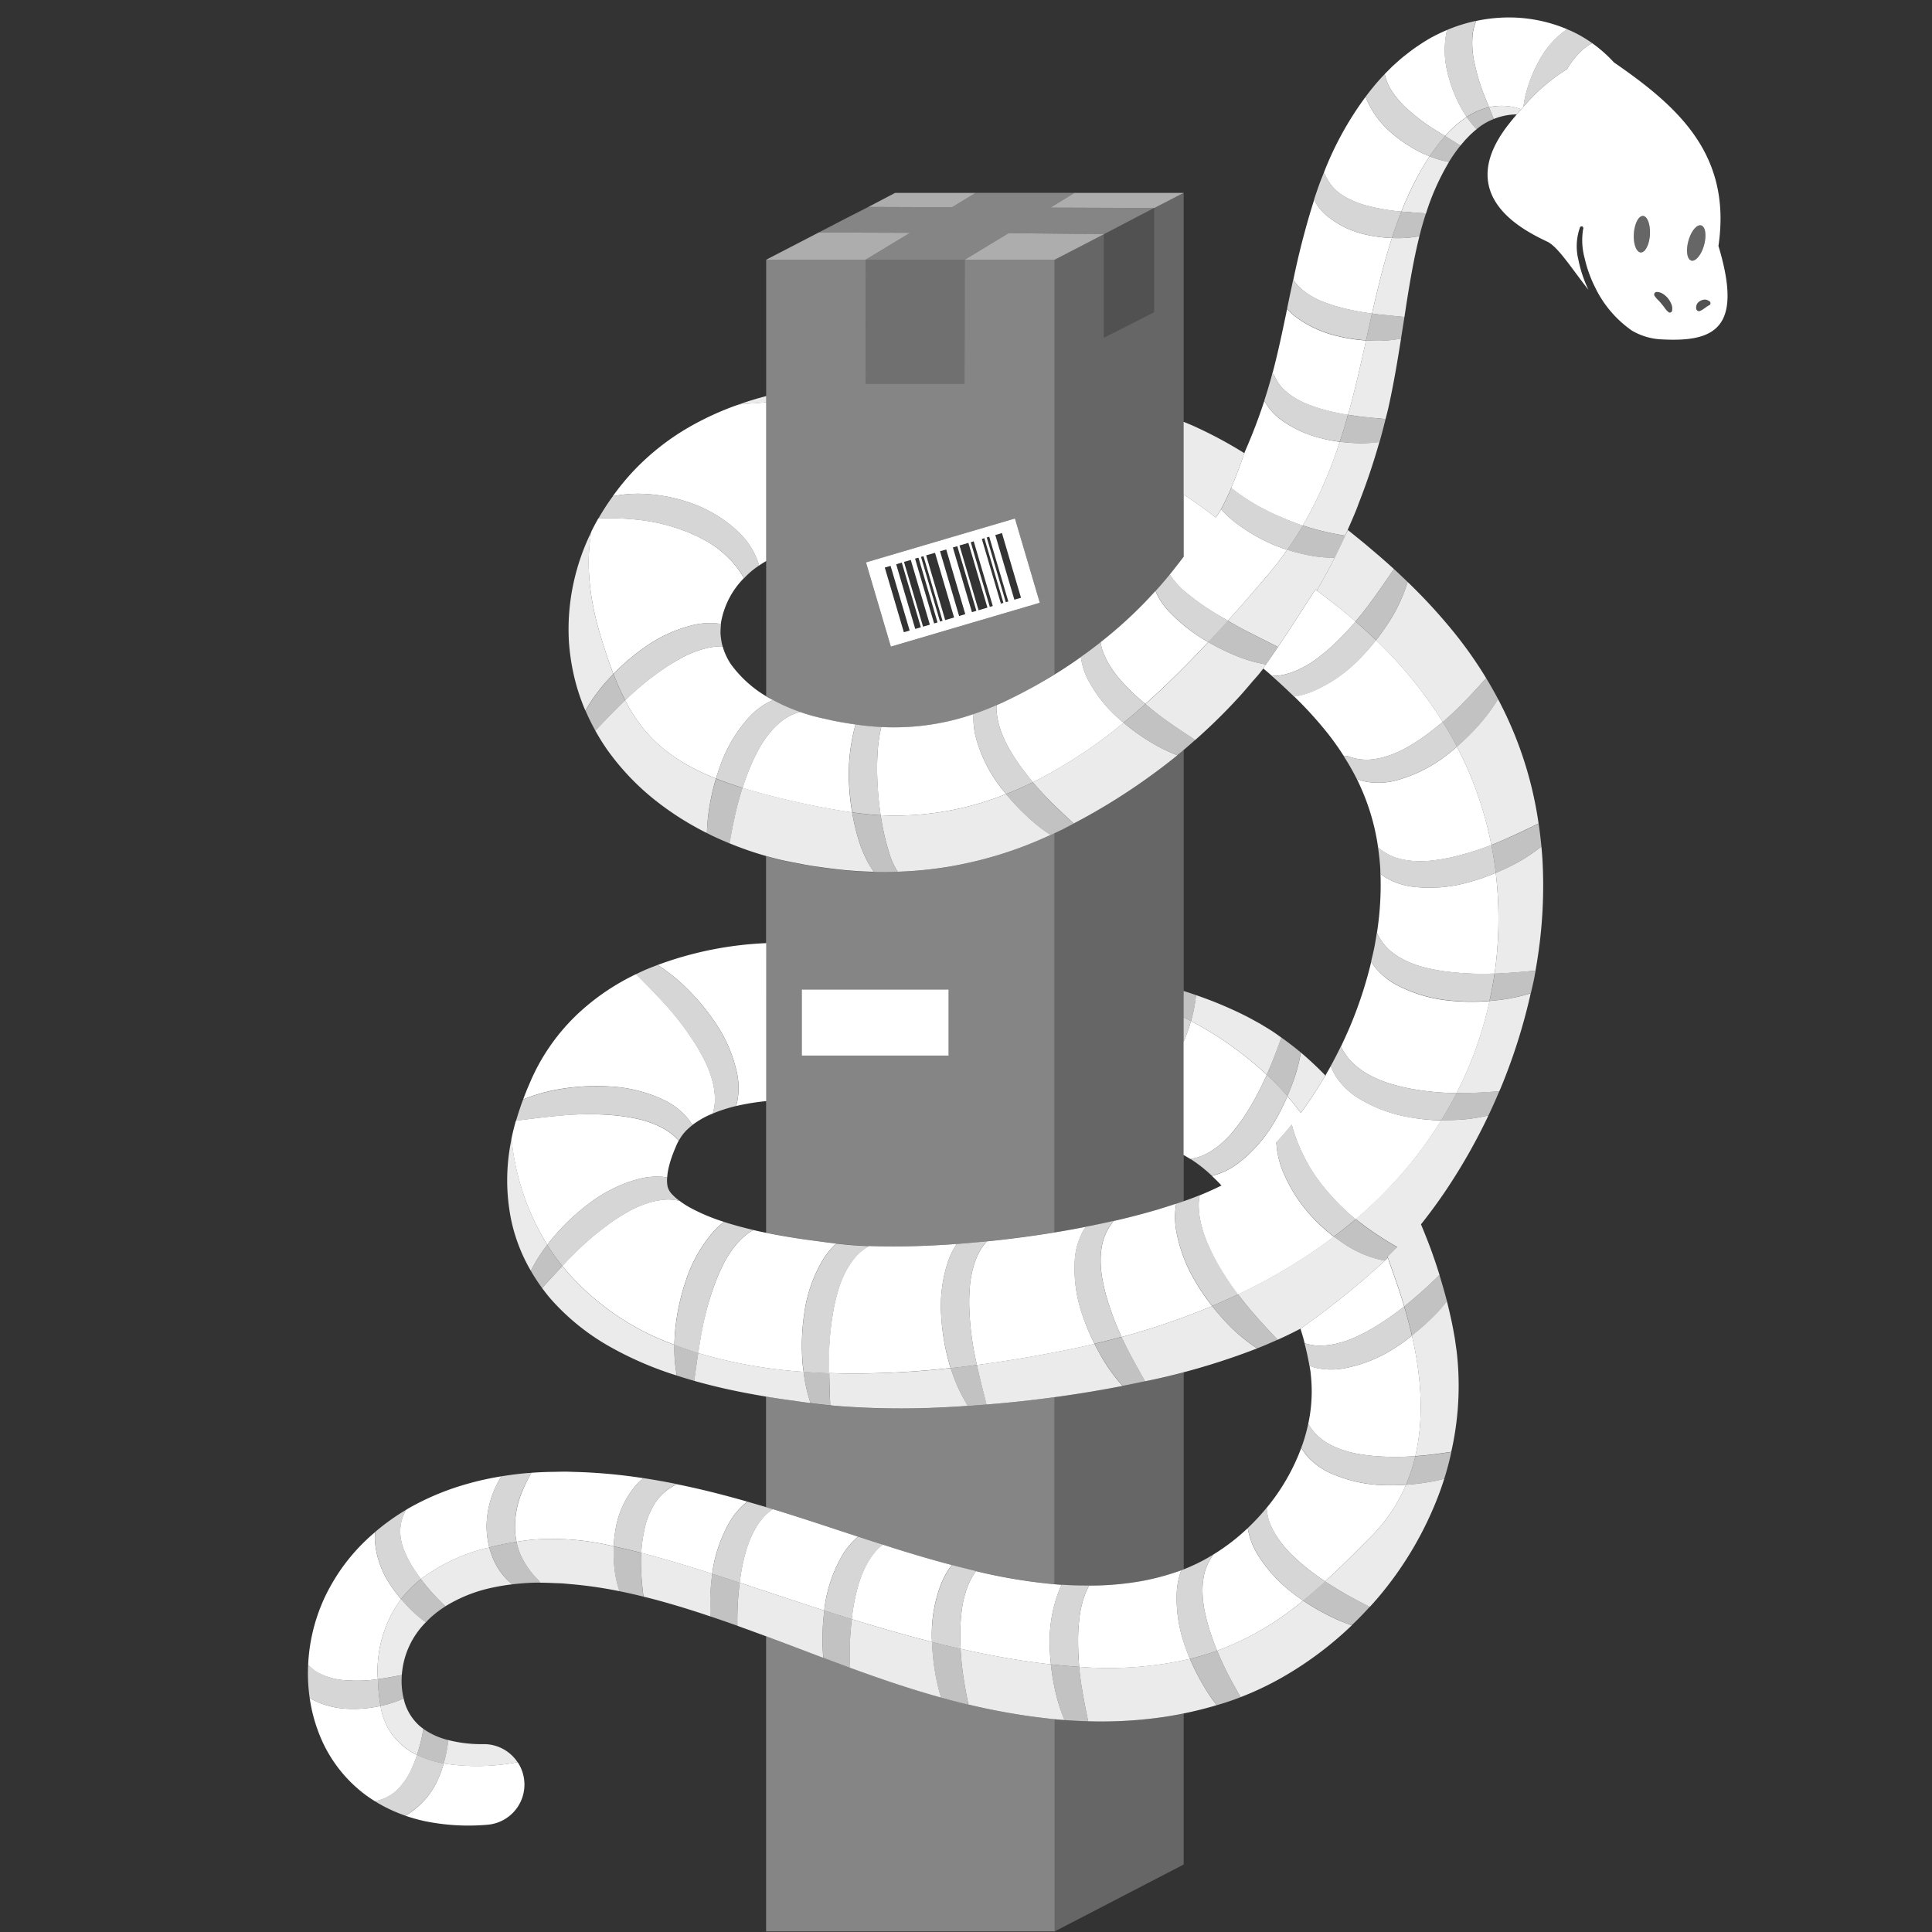 <svg viewBox="0 0 300 300" xmlns="http://www.w3.org/2000/svg"><rect x="0" y="0" width="300" height="300" fill="#333333" stroke="none"/><g fill="#fff"><path d="m 149.8 40.33 h -15.39 l -.01 19.25 h 15.37 z" opacity=".3"/><path d="m 266.84 38.19 c 2.07 -14.07 -6.12 -21.49 -15.91 -28.28 a 2.13 2.13 0 0 0 -.3 -.2 21.41 21.41 0 0 0 -3.4 -3.01 9.08 9.08 0 0 0 -1.37 .92 12.79 12.79 0 0 0 -2.53 3.12 28.28 28.28 0 0 0 -6.33 5.34 c -.14 .16 -.3 .33 -.44 .5 q -.17 .19 -.35 .39 c -.23 .26 -.47 .53 -.7 .81 -.36 .42 -.72 .85 -1.09 1.32 -9.08 11.32 2.33 16.74 5.85 18.43 1.67 .8 3.75 4.13 6.38 7.47 a 19.99 19.99 0 0 1 -1.56 -4.68 8.66 8.66 0 0 1 .25 -5.01 .27 .27 0 0 1 .51 .17 l -.01 .04 a 10.53 10.53 0 0 0 .23 4.6 19.68 19.68 0 0 0 1.59 4.44 17.33 17.33 0 0 0 5.75 6.78 9.97 9.97 0 0 0 4.28 1.34 c 8.57 .53 13.03 -1.62 9.15 -14.49 z m -10.64 -1.75 c -.1 1.57 -.74 2.8 -1.43 2.76 s -1.17 -1.35 -1.07 -2.91 .74 -2.8 1.43 -2.76 1.16 1.35 1.06 2.92 z m 3.44 11.81 a .35 .35 0 0 1 -.56 .21 l -.06 -.05 a 2.96 2.96 0 0 1 -.55 -.63 c -.15 -.22 -.32 -.42 -.48 -.61 a 5.68 5.68 0 0 0 -.5 -.56 5.25 5.25 0 0 1 -.53 -.61 l -.03 -.05 a .39 .39 0 0 1 .32 -.61 1.82 1.82 0 0 1 .99 .31 3.31 3.31 0 0 1 .77 .69 3.59 3.59 0 0 1 .51 .88 1.78 1.78 0 0 1 .11 1.04 z m 2.98 -7.79 c -.67 -.19 -.86 -1.57 -.44 -3.08 s 1.31 -2.57 1.98 -2.38 .86 1.57 .44 3.08 -1.32 2.57 -1.99 2.39 z m 2.83 6.91 c -.04 .03 -.09 .05 -.13 .07 -.07 .04 -.15 .08 -.21 .12 -.05 .03 -.13 .1 -.18 .13 -.09 .06 -.17 .12 -.24 .17 s -.14 .09 -.22 .15 a 2.28 2.28 0 0 1 -.36 .21 l -.09 .05 a .44 .44 0 0 1 -.59 -.2 .37 .37 0 0 1 -.02 -.04 1.13 1.13 0 0 1 .54 -1.26 1.53 1.53 0 0 1 .68 -.24 .94 .94 0 0 1 .36 .03 1 1 0 0 1 .19 .07 c .06 .03 .13 .07 .2 .11 a .52 .52 0 0 1 .07 .04 .4 .4 0 0 1 .07 .06 .3 .3 0 0 1 .03 .05 .36 .36 0 0 1 .05 .17 .33 .33 0 0 1 -.16 .32 z"/><path d="m 171.43 52.45 l 7.78 -3.97 v -16.16 l -7.78 4.04 z" opacity=".15"/><path d="m 177.82 214.49 c -1.16 .25 -2.32 .49 -3.48 .72 q -5.29 1.03 -10.56 1.74 v 29.03 c .34 .03 .68 .07 1.02 .1 h .06 c 1.44 .1 2.86 .14 4.27 .13 a 46.34 46.34 0 0 0 8.3 -.73 38.71 38.71 0 0 0 5.77 -1.56 c .08 -.03 .16 -.06 .24 -.09 .13 -.05 .25 -.1 .37 -.15 v -30.6 q -2.26 .59 -4.51 1.11 c -.5 .1 -.99 .19 -1.48 .3 z" opacity=".25"/><path d="m 163.77 104.68 c 1.17 -.73 2.35 -1.48 3.51 -2.26 .19 -.13 .37 -.27 .56 -.4 1.05 -.73 2.07 -1.49 3.07 -2.28 a 68.16 68.16 0 0 0 6.52 -5.83 c .69 -.7 1.35 -1.41 2.01 -2.14 .16 -.17 .32 -.35 .47 -.52 q .88 -1 1.73 -2.03 c .45 -.55 .89 -1.11 1.33 -1.68 l .83 -1.08 v -20.96 -35.55 l -4.59 2.38 v 16.15 l -7.79 3.97 v -16.09 l -7.65 3.97 z" opacity=".25"/><path d="m 179.6 119.78 a 96.56 96.56 0 0 1 -12.87 8.09 c -.6 .31 -1.18 .64 -1.79 .94 -.38 .19 -.77 .36 -1.16 .54 v 62.01 c 1.62 -.27 3.24 -.55 4.84 -.86 q 2.16 -.42 4.29 -.9 c .22 -.05 .45 -.1 .67 -.15 2.27 -.53 4.49 -1.12 6.64 -1.77 q 1.23 -.37 2.43 -.77 c .39 -.13 .77 -.27 1.16 -.4 v -7.17 h -.01 v -6.52 -18.95 h .01 v -37.43 c -.33 .28 -.65 .56 -.98 .84 -1.06 .85 -2.13 1.69 -3.23 2.5 z" opacity=".25"/><path d="m 168.97 267.28 q -1.86 -.05 -3.69 -.19 c -.51 -.04 -1.01 -.09 -1.51 -.14 v 32.96 l 20.03 -10.39 v -23.46 c -.96 .2 -1.91 .38 -2.87 .52 a 67.31 67.31 0 0 1 -11.96 .7 z" opacity=".25"/><path d="m 118.99 170.98 h -.03 v 20.43 c 1.91 .39 3.87 .73 5.91 1.03 l 3.57 .48 1.41 .17 .43 .05 1.5 .15 c 1.02 .09 2.08 .15 3.16 .19 3.33 .13 6.91 .06 10.45 -.12 q 1.58 -.09 3.17 -.2 2.34 -.17 4.68 -.41 c 3.52 -.35 7.04 -.82 10.52 -1.39 v -62.01 c -.22 .1 -.43 .21 -.65 .31 a 61.5 61.5 0 0 1 -15.75 4.92 59.75 59.75 0 0 1 -7.99 .79 c -1.24 .04 -2.47 .06 -3.69 .03 a 64.37 64.37 0 0 1 -6.9 -.54 c -1.49 -.2 -2.99 -.4 -4.43 -.69 l -2.18 -.42 c -.77 -.17 -1.6 -.36 -2.38 -.57 -.28 -.08 -.56 -.17 -.84 -.25 v 13.54 h .03 z m 5.51 -17.33 h 22.8 v 10.25 h -22.8 z" opacity=".4"/><path d="m 118.98 62.48 v 24.63 l -.01 .01 v 20.97 q .52 .31 1.06 .61 c .23 .12 .45 .25 .68 .37 a 28.33 28.33 0 0 0 3.52 1.49 c .53 .19 1.07 .36 1.61 .52 .45 .13 .87 .24 1.35 .35 l 1.58 .35 c 1.06 .26 2.1 .41 3.14 .59 .32 .05 .63 .09 .95 .14 q 2.02 .29 3.98 .39 a 38.05 38.05 0 0 0 14.33 -2.01 c 1.18 -.4 2.37 -.87 3.56 -1.39 .28 -.12 .57 -.24 .85 -.37 a 69.33 69.33 0 0 0 8.18 -4.44 v -64.36 h -13.96 l -.03 19.25 h -15.37 l .01 -19.25 h -15.44 v 21.17 h .01 z m 38.62 18.03 l 3.86 13.09 -23.13 6.82 -3.86 -13.08 z" opacity=".4"/><path d="m 133.25 238.61 q 1.94 .63 3.85 1.25 l .18 .06 c 3.57 1.15 7.07 2.2 10.54 3.11 q 1.73 .45 3.45 .86 c .1 .02 .2 .04 .29 .07 a 85.96 85.96 0 0 0 12.2 2.03 v -29.04 q -5.27 .71 -10.57 1.14 c -.97 .08 -1.94 .16 -2.92 .22 -1.22 .08 -2.43 .16 -3.65 .22 a 126.68 126.68 0 0 1 -17.1 -.24 c -.2 -.02 -.41 -.05 -.62 -.07 -.57 -.06 -1.14 -.12 -1.71 -.18 l -1.34 -.17 -.63 -.08 -4.04 -.57 c -.74 -.11 -1.49 -.25 -2.23 -.37 v 17.18 c .35 .1 .71 .2 1.06 .31 4.54 1.38 8.94 2.86 13.24 4.27 z" opacity=".4"/><path d="m 163.77 266.95 c -.29 -.03 -.58 -.05 -.87 -.08 a 100.28 100.28 0 0 1 -12.54 -2.19 q -2.14 -.51 -4.23 -1.09 c -4.89 -1.35 -9.59 -2.95 -14.14 -4.63 -.38 -.14 -.77 -.28 -1.15 -.42 -1.01 -.37 -2 -.75 -3 -1.13 -3.01 -1.13 -5.96 -2.24 -8.88 -3.33 v 45.83 h 44.81 z" opacity=".4"/><path d="m 259.29 46.78 a 3.51 3.51 0 0 0 -.29 -.42 3.14 3.14 0 0 0 -.36 -.38 3.47 3.47 0 0 0 -.41 -.32 1.89 1.89 0 0 0 -.24 -.11 1.77 1.77 0 0 0 -.76 -.2 .39 .39 0 0 0 -.39 .47 .38 .38 0 0 0 .06 .14 l .02 .02 .02 .03 a 2.89 2.89 0 0 0 .27 .33 c .09 .1 .18 .19 .27 .28 a 5.68 5.68 0 0 1 .5 .56 c .16 .19 .32 .39 .48 .61 a 2.96 2.96 0 0 0 .55 .63 l .03 .03 .03 .03 a .35 .35 0 0 0 .42 .01 .35 .35 0 0 0 .14 -.23 1.66 1.66 0 0 0 .01 -.54 2.15 2.15 0 0 0 -.14 -.49 3.83 3.83 0 0 0 -.21 -.45 z" opacity=".15"/><path d="m 264.59 38.07 a 6.1 6.1 0 0 0 .21 -1.09 4.7 4.7 0 0 0 .02 -.5 3.45 3.45 0 0 0 -.03 -.45 c -.08 -.56 -.29 -.95 -.63 -1.04 a .59 .59 0 0 0 -.26 -.01 1.15 1.15 0 0 0 -.55 .29 3.51 3.51 0 0 0 -.78 1.08 q -.12 .23 -.22 .49 c -.07 .17 -.13 .36 -.18 .54 a 5.64 5.64 0 0 0 -.23 1.59 3.46 3.46 0 0 0 .03 .45 1.93 1.93 0 0 0 .22 .69 .71 .71 0 0 0 .41 .35 .6 .6 0 0 0 .26 .01 c .64 -.09 1.36 -1.08 1.73 -2.4 z" opacity=".25"/><path d="m 255.12 33.53 a .59 .59 0 0 0 -.26 .04 .87 .87 0 0 0 -.25 .15 3.4 3.4 0 0 0 -.87 1.99 c -.03 .18 -.05 .37 -.06 .57 a 6.03 6.03 0 0 0 .03 1.11 4.1 4.1 0 0 0 .21 .92 1.9 1.9 0 0 0 .36 .63 .71 .71 0 0 0 .47 .25 .6 .6 0 0 0 .26 -.04 1.87 1.87 0 0 0 .86 -1.14 5.33 5.33 0 0 0 .25 -1 c .03 -.18 .05 -.37 .06 -.57 a 5.66 5.66 0 0 0 -.11 -1.6 c -.17 -.76 -.52 -1.28 -.95 -1.31 z" opacity=".25"/><path d="m 265.55 46.9 a .3 .3 0 0 0 -.03 -.05 .4 .4 0 0 0 -.07 -.06 .52 .52 0 0 0 -.07 -.04 c -.04 -.02 -.07 -.04 -.1 -.05 s -.07 -.04 -.1 -.06 a 1 1 0 0 0 -.19 -.07 .94 .94 0 0 0 -.36 -.03 1.63 1.63 0 0 0 -.35 .08 1.39 1.39 0 0 0 -.33 .16 1.57 1.57 0 0 0 -.28 .25 1.16 1.16 0 0 0 -.31 .66 .8 .8 0 0 0 .05 .36 l .01 .02 .01 .02 a .44 .44 0 0 0 .11 .14 .45 .45 0 0 0 .15 .08 .44 .44 0 0 0 .34 -.02 l .09 -.05 a 2.28 2.28 0 0 0 .36 -.21 c .08 -.06 .15 -.11 .22 -.15 s .15 -.11 .24 -.17 l .09 -.06 c .03 -.02 .07 -.05 .09 -.06 .06 -.04 .14 -.08 .21 -.12 .04 -.02 .09 -.05 .13 -.07 a .33 .33 0 0 0 .15 -.31 .36 .36 0 0 0 -.06 -.19 z" opacity=".15"/><path d="m 161.46 93.6 l -3.86 -13.09 -23.13 6.82 3.86 13.08 z m -5.88 -10.83 l 2.96 10.05 -1.03 .3 -2.96 -10.04 z m -1.97 .58 l 2.96 10.04 -.39 .12 -2.96 -10.05 z m -.76 .22 l 2.96 10.04 -.39 .12 -2.96 -10.04 z m -1.65 .49 l 2.96 10.04 -.46 .14 -2.96 -10.04 z m -.83 .24 l 2.96 10.05 -1.38 .41 -2.96 -10.06 z m -1.72 .51 l 2.96 10.04 -.69 .2 -2.96 -10.04 z m -1.72 .51 l 2.96 10.05 -.96 .28 -2.96 -10.05 z m -1.74 .52 l 2.96 10.04 -1.38 .41 -2.96 -10.06 z m -1.79 .53 l 2.96 10.03 -.39 .12 -2.96 -10.05 z m -.78 .23 l 2.96 10.05 -.53 .16 -2.96 -10.07 z m -1.19 .35 l 2.96 10.05 -1.06 .31 -2.96 -10.06 z m -1.4 .41 l 2.96 10.04 -.87 .26 -2.96 -10.04 z m -1.74 .51 l 2.96 10.04 -.9 .26 -2.96 -10.04 z"/><path d="m 124.5 153.65 h 22.8 v 10.26 h -22.8 z"/><path d="m 163.1 32.24 l 3.7 -2.26 .06 -.03 v -.01 h -15.36 v .01 l -3.67 2.23 -12.99 -.05 -3.36 1.71 -4.35 2.26 14.19 .05 -6.91 4.18 h 15.39 l 6.79 -4.12 14.84 .15 7.78 -4.06 z" opacity=".4"/><path d="m 62.21 238.7 a 8.59 8.59 0 0 0 .7 2.4 15.65 15.65 0 0 0 1.27 2.39 c .36 .58 .76 1.15 1.18 1.71 a 28.05 28.05 0 0 1 10.62 -4.91 13.19 13.19 0 0 1 -.41 -3.84 14.87 14.87 0 0 1 1.85 -6.46 c .14 -.26 .29 -.5 .45 -.75 a 46.28 46.28 0 0 0 -5.54 1.24 40.54 40.54 0 0 0 -8.87 3.72 c -.14 .08 -.27 .17 -.41 .25 a 6.71 6.71 0 0 0 -.84 4.25 z"/><path d="m 85.72 192.35 a 34.48 34.48 0 0 1 5.96 -5.63 21.96 21.96 0 0 1 7.65 -3.69 11.08 11.08 0 0 1 4.27 -.21 9.12 9.12 0 0 1 .14 -1.08 14.85 14.85 0 0 1 .57 -2.07 c .12 -.37 .29 -.77 .44 -1.16 l .26 -.61 .13 -.3 .08 -.15 c .05 -.11 .11 -.21 .17 -.32 a 8.38 8.38 0 0 0 -1.04 -1.01 11.57 11.57 0 0 0 -2.79 -1.58 16.12 16.12 0 0 0 -3.3 -.94 27.96 27.96 0 0 0 -3.55 -.46 44.16 44.16 0 0 0 -7.33 .06 c -2.41 .2 -4.81 .51 -7.27 .82 -.26 .9 -.49 1.83 -.69 2.81 a 38.6 38.6 0 0 0 5.56 16.47 c .24 -.32 .48 -.64 .74 -.95 z"/><path d="m 53.91 260.92 a 22.46 22.46 0 0 0 4.76 -.18 18.83 18.83 0 0 1 3.61 -12.43 20.89 20.89 0 0 1 -1.85 -2.49 13.92 13.92 0 0 1 -2.23 -6.88 8.51 8.51 0 0 1 .06 -1.05 31.25 31.25 0 0 0 -2.69 2.55 30.35 30.35 0 0 0 -3.16 4.04 c -.46 .72 -.9 1.45 -1.3 2.2 a 25.72 25.72 0 0 0 -1.16 2.43 27.68 27.68 0 0 0 -2.1 9.4 6.91 6.91 0 0 0 1.43 1.17 10.43 10.43 0 0 0 4.63 1.24 z"/><path d="m 64.07 274.29 c .26 -.57 .48 -1.18 .69 -1.79 a 9.97 9.97 0 0 1 -5.67 -7.6 19.54 19.54 0 0 1 -5.52 .42 13 13 0 0 1 -5.48 -1.64 24.82 24.82 0 0 0 1.67 6.06 21.56 21.56 0 0 0 6.81 8.83 c .54 .41 1.1 .78 1.66 1.13 a 7.09 7.09 0 0 0 3.11 -1.47 10.44 10.44 0 0 0 2.73 -3.94 z"/><path d="m 95.07 168.73 a 21.98 21.98 0 0 1 8.21 2.17 10.91 10.91 0 0 1 3.57 2.83 8.05 8.05 0 0 1 .66 .96 13.7 13.7 0 0 1 2.66 -1.57 c .17 -.08 .35 -.14 .52 -.22 a 8.32 8.32 0 0 0 .33 -2.11 11.6 11.6 0 0 0 -.46 -3.17 16.14 16.14 0 0 0 -1.27 -3.19 27.99 27.99 0 0 0 -1.81 -3.08 44.24 44.24 0 0 0 -4.54 -5.76 c -1.34 -1.47 -2.75 -2.89 -4.18 -4.32 a 35.73 35.73 0 0 0 -8.25 5.44 31.69 31.69 0 0 0 -7.54 9.9 l -.34 .71 -.25 .58 -.5 1.16 c -.22 .55 -.44 1.1 -.65 1.67 a 25.8 25.8 0 0 1 5.67 -1.61 34.47 34.47 0 0 1 8.17 -.39 z"/><path d="m 114.28 171.75 a 35.4 35.4 0 0 1 4.71 -.77 v -24.53 a 55.01 55.01 0 0 0 -16.87 3.39 27.41 27.41 0 0 1 3.71 2.86 34.55 34.55 0 0 1 5.33 6.24 21.98 21.98 0 0 1 3.31 7.82 10.91 10.91 0 0 1 -.05 4.56 c -.04 .14 -.1 .29 -.14 .43 z"/><path d="m 134.34 243.39 a 16.12 16.12 0 0 0 -1.19 3.22 28.06 28.06 0 0 0 -.72 3.5 c -.07 .43 -.12 .87 -.17 1.31 4.08 1.26 8.25 2.47 12.46 3.54 -.01 -.26 -.03 -.52 -.03 -.78 a 21.96 21.96 0 0 1 1.49 -8.36 11.89 11.89 0 0 1 1.63 -2.8 c -3.47 -.91 -6.98 -1.96 -10.54 -3.11 l -.18 -.06 a 8.19 8.19 0 0 0 -.98 .88 11.61 11.61 0 0 0 -1.77 2.66 z"/><path d="m 116.89 238.14 a 16.14 16.14 0 0 0 -1.19 3.22 28.13 28.13 0 0 0 -.72 3.5 c -.05 .3 -.08 .6 -.12 .9 4.22 1.39 8.61 2.87 13.13 4.32 .03 -.21 .04 -.42 .07 -.63 a 21.98 21.98 0 0 1 2.78 -8.03 11.52 11.52 0 0 1 2.4 -2.81 c -4.31 -1.41 -8.71 -2.89 -13.23 -4.27 a 8.3 8.3 0 0 0 -1.35 1.14 11.55 11.55 0 0 0 -1.77 2.66 z"/><path d="m 101.88 233.14 a 12.62 12.62 0 0 0 -1.91 4.86 22.59 22.59 0 0 0 -.4 3.13 c 3.48 .9 7.16 2.01 11.02 3.25 .01 -.06 .01 -.12 .02 -.18 a 21.99 21.99 0 0 1 2.78 -8.03 11.31 11.31 0 0 1 2.65 -3 c -2.95 -.84 -5.95 -1.63 -9.03 -2.3 -.63 -.14 -1.26 -.27 -1.9 -.4 a 8.2 8.2 0 0 0 -3.23 2.67 z"/><path d="m 68.9 273.83 a 18.1 18.1 0 0 1 -.8 2.26 12.36 12.36 0 0 1 -4.49 5.44 3.62 3.62 0 0 1 -.7 .4 25.02 25.02 0 0 0 3.31 .91 33.79 33.79 0 0 0 9.42 .51 6.26 6.26 0 0 0 4.74 -9.72 33.68 33.68 0 0 1 -11.48 .2 z"/><path d="m 203.21 221.21 a 8.36 8.36 0 0 0 2.13 2.36 11.57 11.57 0 0 0 2.84 1.47 16.16 16.16 0 0 0 3.33 .82 27.93 27.93 0 0 0 3.56 .33 43.01 43.01 0 0 0 4.7 -.08 c 1.5 -6.39 .78 -13.05 -.52 -18.7 a 32.45 32.45 0 0 1 -2.72 1.94 21.96 21.96 0 0 1 -7.89 3.14 10.91 10.91 0 0 1 -4.55 -.15 c -.25 -.07 -.49 -.17 -.74 -.26 l .06 .41 c .09 .42 .12 .84 .16 1.26 a 23.68 23.68 0 0 1 -.43 7.35 c .01 .01 .02 .02 .03 .04 z"/><path d="m 186.73 247.3 a 16.15 16.15 0 0 0 .45 3.4 27.88 27.88 0 0 0 .99 3.44 c .25 .73 .53 1.46 .83 2.19 a 45.16 45.16 0 0 0 13.34 -7.79 c -.54 -.37 -1.07 -.74 -1.59 -1.15 a 21.99 21.99 0 0 1 -5.66 -6.33 11.3 11.3 0 0 1 -1.34 -3.78 31.96 31.96 0 0 1 -5.3 4.08 8.34 8.34 0 0 0 -1.38 2.76 11.58 11.58 0 0 0 -.34 3.18 z"/><path d="m 198.51 238.96 a 16.11 16.11 0 0 0 2.24 2.61 27.91 27.91 0 0 0 2.71 2.33 c .74 .58 1.52 1.13 2.31 1.66 2.38 -2.18 4.75 -4.55 7.23 -7.06 a 25.42 25.42 0 0 0 5.33 -7.95 32.26 32.26 0 0 1 -3.44 .07 21.99 21.99 0 0 1 -8.29 -1.87 10.91 10.91 0 0 1 -3.67 -2.7 7.97 7.97 0 0 1 -.86 -1.25 32.22 32.22 0 0 1 -5.38 9.33 8.31 8.31 0 0 0 .36 2.01 11.58 11.58 0 0 0 1.46 2.82 z"/><path d="m 149.95 247.23 a 16.19 16.19 0 0 0 -.67 3.37 28.11 28.11 0 0 0 -.16 3.57 q 0 .93 .05 1.86 c 3.11 .7 6.23 1.32 9.36 1.8 1.61 .25 3.16 .45 4.66 .62 -.11 -1.06 -.19 -2.13 -.2 -3.2 a 21.98 21.98 0 0 1 1.49 -8.36 c .11 -.27 .24 -.53 .37 -.8 h -.06 a 84.07 84.07 0 0 1 -13.23 -2.12 c -.1 .12 -.19 .24 -.28 .37 a 11.59 11.59 0 0 0 -1.33 2.89 z"/><path d="m 167.57 251.65 a 27.94 27.94 0 0 0 -.16 3.57 c .01 1.19 .07 2.4 .17 3.61 a 56.9 56.9 0 0 0 17.2 -1.23 c -.28 -.66 -.54 -1.34 -.78 -2.02 a 21.98 21.98 0 0 1 -1.27 -8.4 11.73 11.73 0 0 1 .7 -3.35 c -.08 .03 -.16 .06 -.24 .09 a 38.71 38.71 0 0 1 -5.77 1.56 46.34 46.34 0 0 1 -8.3 .73 12.65 12.65 0 0 0 -.88 2.07 16.19 16.19 0 0 0 -.67 3.37 z"/><path d="m 151.5 114.39 a 11.7 11.7 0 0 1 -.32 -3.51 38.05 38.05 0 0 1 -14.33 2.01 c -.07 .3 -.13 .59 -.2 .9 a 24.16 24.16 0 0 0 -.41 3.73 36.23 36.23 0 0 0 .01 3.84 47.81 47.81 0 0 0 .5 5.23 46.04 46.04 0 0 0 19.47 -3.29 c -.34 -.42 -.68 -.83 -1 -1.26 a 22.09 22.09 0 0 1 -3.72 -7.65 z"/><path d="m 197.89 58.35 a 6.87 6.87 0 0 0 1.32 1.99 10.01 10.01 0 0 0 1.9 1.47 12.6 12.6 0 0 0 2.37 1.12 22.62 22.62 0 0 0 2.64 .82 c 1.04 .27 2.11 .49 3.2 .67 1.08 -3.86 1.95 -7.73 2.8 -11.55 a 25.87 25.87 0 0 1 -4.74 -.75 17.55 17.55 0 0 1 -6.21 -2.93 10.28 10.28 0 0 1 -1.31 -1.22 c -.72 3.49 -1.42 6.82 -2.26 9.96 a 1.14 1.14 0 0 1 .23 .32 z"/><path d="m 203.49 45.89 a 12.57 12.57 0 0 0 2.37 1.12 22.62 22.62 0 0 0 2.64 .82 36.63 36.63 0 0 0 4.55 .85 c .9 -4.01 1.86 -7.94 3.09 -11.72 a 21.43 21.43 0 0 1 -4.44 -.62 14.15 14.15 0 0 1 -5.72 -2.88 7.31 7.31 0 0 1 -1.19 -1.27 7.64 7.64 0 0 1 -.5 -.73 c -.08 -.16 -.15 -.31 -.22 -.47 a 124.11 124.11 0 0 0 -3.24 12.45 6.91 6.91 0 0 0 .78 .99 9.98 9.98 0 0 0 1.88 1.46 z"/><path d="m 205.75 27.11 a 6.98 6.98 0 0 0 2.7 3.2 13.85 13.85 0 0 0 4.34 1.75 29.55 29.55 0 0 0 4.81 .79 51.75 51.75 0 0 1 2.39 -5.2 c .67 -1.26 1.34 -2.37 2 -3.38 -.33 -.14 -.67 -.27 -1 -.42 a 22.31 22.31 0 0 1 -5.06 -3.33 14.14 14.14 0 0 1 -3.76 -5.18 c -.04 -.11 -.08 -.22 -.11 -.32 a 50.48 50.48 0 0 0 -6.48 11.76 1.1 1.1 0 0 1 .07 .12 z"/><path d="m 208.32 162.7 a 9.19 9.19 0 0 0 1.98 2.6 12.85 12.85 0 0 0 2.74 1.84 17.1 17.1 0 0 0 3.27 1.26 27.86 27.86 0 0 0 3.54 .79 39.88 39.88 0 0 0 6.33 .54 58.66 58.66 0 0 0 5.12 -14.29 33.74 33.74 0 0 1 -6.31 -.07 22.07 22.07 0 0 1 -8.15 -2.44 10.95 10.95 0 0 1 -3.49 -2.95 c -.16 -.21 -.29 -.44 -.42 -.66 a 64.69 64.69 0 0 1 -3.26 9.98 c -.46 1.09 -.95 2.16 -1.46 3.23 a 1.07 1.07 0 0 1 .08 .12 z"/><path d="m 168.86 105.37 a 10.77 10.77 0 0 1 -1.02 -3.35 c -.19 .13 -.37 .27 -.56 .4 a 79.57 79.57 0 0 1 -11.69 6.71 c -.28 .13 -.57 .25 -.85 .37 -.01 .22 -.02 .44 -.01 .67 a 11.67 11.67 0 0 0 .63 3.15 16.21 16.21 0 0 0 1.45 3.12 28.12 28.12 0 0 0 1.98 2.99 c .51 .69 1.05 1.37 1.61 2.04 a 74.35 74.35 0 0 0 14.07 -9.24 c -.33 -.27 -.65 -.55 -.97 -.84 a 21.25 21.25 0 0 1 -4.64 -6.02 z"/><path d="m 181.68 95.12 a 11.26 11.26 0 0 1 -2.04 -2.86 c -.08 -.16 -.14 -.34 -.21 -.51 -.66 .73 -1.32 1.44 -2.01 2.14 a 68.16 68.16 0 0 1 -6.52 5.83 7.16 7.16 0 0 0 .26 1.17 12.16 12.16 0 0 0 1.22 2.55 15.84 15.84 0 0 0 1.86 2.43 28.26 28.26 0 0 0 2.24 2.26 c .44 .41 .91 .79 1.37 1.18 3.4 -3.03 6.65 -6.28 9.76 -9.61 -.28 -.16 -.57 -.32 -.85 -.5 a 26.31 26.31 0 0 1 -5.08 -4.08 z"/><path d="m 132.75 112.85 c .03 -.12 .08 -.23 .11 -.35 -.32 -.05 -.63 -.09 -.95 -.14 -1.04 -.18 -2.08 -.33 -3.14 -.59 l -1.58 -.35 c -.48 -.12 -.9 -.22 -1.35 -.35 -.54 -.16 -1.08 -.33 -1.61 -.52 a 8.34 8.34 0 0 0 -2.46 1.12 11.63 11.63 0 0 0 -2.32 2.22 16.18 16.18 0 0 0 -1.87 2.9 28.1 28.1 0 0 0 -1.47 3.27 c -.29 .75 -.56 1.52 -.81 2.3 a 124.67 124.67 0 0 0 15.76 3.61 c .42 .07 .84 .12 1.26 .19 a 37 37 0 0 1 -.49 -4.6 28.99 28.99 0 0 1 .92 -8.71 z"/><path d="m 218.88 17.22 a 29.78 29.78 0 0 0 4.08 3.02 l 1.43 .88 a 16.91 16.91 0 0 1 3.36 -2.96 18.55 18.55 0 0 1 -1 -1.64 22.33 22.33 0 0 1 -2.08 -5.69 14.28 14.28 0 0 1 .02 -6.17 c -.74 .31 -1.46 .65 -2.17 1.03 -.42 .21 -.82 .46 -1.22 .7 s -.74 .48 -1.1 .72 c -.74 .48 -1.41 1.01 -2.09 1.54 s -1.29 1.11 -1.92 1.67 c -.39 .39 -.78 .78 -1.17 1.18 a 8.14 8.14 0 0 0 .81 2.17 13.87 13.87 0 0 0 3.05 3.55 z"/><path d="m 209.31 117.43 l .08 .03 a 8.39 8.39 0 0 0 3.14 .5 11.7 11.7 0 0 0 3.15 -.64 16.2 16.2 0 0 0 3.12 -1.46 28.15 28.15 0 0 0 2.99 -1.99 c .76 -.56 1.51 -1.17 2.24 -1.79 a 66.97 66.97 0 0 0 -10.36 -12.68 32.94 32.94 0 0 1 -3.03 3.38 22.09 22.09 0 0 1 -7.09 4.7 12.47 12.47 0 0 1 -2.58 .68 60.2 60.2 0 0 1 5.16 5.67 42.08 42.08 0 0 1 2.53 3.56 1.1 1.1 0 0 1 .65 .04 z"/><path d="m 205 68.01 a 17.55 17.55 0 0 1 -6.21 -2.93 8.8 8.8 0 0 1 -2.45 -2.84 l -.01 -.02 a 83.51 83.51 0 0 1 -3.02 7.9 c -.03 .09 -.06 .17 -.09 .26 -.65 1.89 -1.34 3.74 -2.04 5.38 a 31.43 31.43 0 0 0 2.66 1.89 23.46 23.46 0 0 0 2.62 1.49 c .89 .49 1.83 .88 2.76 1.29 1.01 .44 2.03 .83 3.07 1.18 q .97 -1.65 1.81 -3.32 a 70.75 70.75 0 0 0 3.94 -9.68 25.3 25.3 0 0 1 -3.04 -.6 z"/><path d="m 219.72 133.7 a 16.18 16.18 0 0 0 3.44 -.18 28.13 28.13 0 0 0 3.51 -.72 43.34 43.34 0 0 0 4.91 -1.59 55.8 55.8 0 0 0 -5.34 -15.25 c -.59 .51 -1.2 1.01 -1.83 1.48 a 22.06 22.06 0 0 1 -7.64 3.75 10.96 10.96 0 0 1 -4.56 .21 8.09 8.09 0 0 1 -1.54 -.47 34.75 34.75 0 0 1 3.32 10.66 8.36 8.36 0 0 0 2.58 1.53 11.63 11.63 0 0 0 3.15 .58 z"/><path d="m 213.95 145.16 a 8.38 8.38 0 0 0 1.96 2.51 11.65 11.65 0 0 0 2.74 1.67 16.21 16.21 0 0 0 3.28 1.05 28.15 28.15 0 0 0 3.54 .57 44.1 44.1 0 0 0 6.61 .21 60.72 60.72 0 0 0 .53 -11.43 q -.1 -2.1 -.35 -4.2 a 32.93 32.93 0 0 1 -4.48 1.53 22.09 22.09 0 0 1 -8.49 .61 10.96 10.96 0 0 1 -4.3 -1.52 7.77 7.77 0 0 1 -.63 -.47 48.2 48.2 0 0 1 -.56 9.23 1.1 1.1 0 0 1 .12 .16 z"/><path d="m 116.47 111.21 a 11.07 11.07 0 0 1 3.56 -2.51 18.47 18.47 0 0 1 -6.55 -5.58 9.9 9.9 0 0 1 -1.27 -2.76 c -.09 0 -.18 -.01 -.28 -.01 a 11.64 11.64 0 0 0 -3.16 .56 16.21 16.21 0 0 0 -3.16 1.37 28.33 28.33 0 0 0 -3.04 1.9 44.3 44.3 0 0 0 -5.5 4.57 c 2.81 5.43 6.77 9.2 14.11 12.15 .24 -.82 .51 -1.63 .82 -2.44 a 22.08 22.08 0 0 1 4.47 -7.25 z"/><path d="m 93.21 98.58 c .67 2.21 1.33 4.22 2.04 6.08 a 33.71 33.71 0 0 1 4.78 -4.1 22.09 22.09 0 0 1 7.74 -3.54 11.23 11.23 0 0 1 4.17 -.14 c .01 -.08 .01 -.15 .02 -.22 a 12.96 12.96 0 0 1 3.56 -6.89 14.77 14.77 0 0 0 -3.48 -4.11 c -.21 -.17 -.41 -.36 -.63 -.53 l -.7 -.47 a 11.19 11.19 0 0 0 -1.45 -.86 12.03 12.03 0 0 0 -1.52 -.76 c -.26 -.12 -.52 -.24 -.78 -.35 s -.54 -.19 -.81 -.3 a 28.23 28.23 0 0 0 -6.72 -1.64 43.05 43.05 0 0 0 -6.52 -.26 c -.38 .67 -.75 1.36 -1.09 2.06 -.68 3.83 -.69 9.12 1.39 16.03 z"/><path d="m 79.98 236.62 a 11.64 11.64 0 0 0 .23 2.8 c .73 -.12 1.47 -.23 2.23 -.32 a 40.39 40.39 0 0 1 12.86 1.01 19.76 19.76 0 0 1 .35 -3.01 14.04 14.04 0 0 1 3.15 -6.53 7.71 7.71 0 0 1 1.11 -1.04 84.77 84.77 0 0 0 -9.67 -.94 l -2.17 -.07 c -.72 -.01 -1.46 .02 -2.18 .03 -1.08 .01 -2.22 .06 -3.37 .14 a 27.93 27.93 0 0 0 -1.49 3.04 14.27 14.27 0 0 0 -1.05 4.89 z"/><path d="m 146.14 204.16 a 21.98 21.98 0 0 1 1.12 -8.42 12.21 12.21 0 0 1 1.31 -2.58 q -1.59 .12 -3.17 .2 c -3.55 .19 -7.12 .25 -10.45 .12 a 8.29 8.29 0 0 0 -1.88 1.45 11.56 11.56 0 0 0 -1.81 2.64 16.1 16.1 0 0 0 -1.22 3.21 27.81 27.81 0 0 0 -.76 3.49 44.2 44.2 0 0 0 -.56 7.31 c 0 .54 .02 1.08 .03 1.63 a 133.3 133.3 0 0 0 18.86 -.79 c -.02 -.07 -.05 -.13 -.07 -.2 a 34.56 34.56 0 0 1 -1.4 -8.06 z"/><path d="m 166.9 195.55 a 10.89 10.89 0 0 1 1.27 -4.38 7.74 7.74 0 0 1 .44 -.67 c -5.04 .99 -10.2 1.74 -15.36 2.26 a 8.35 8.35 0 0 0 -.96 1.26 11.61 11.61 0 0 0 -1.21 2.96 16.16 16.16 0 0 0 -.52 3.39 27.86 27.86 0 0 0 -.01 3.58 44.15 44.15 0 0 0 .98 7.27 c .05 .25 .12 .49 .17 .74 4.63 -.61 9.49 -1.42 14.65 -2.48 1.23 -.25 2.42 -.52 3.61 -.8 a 32.9 32.9 0 0 1 -1.96 -4.71 21.97 21.97 0 0 1 -1.1 -8.42 z"/><path d="m 182.62 190.99 a 12.24 12.24 0 0 1 .02 -4.08 q -1.2 .39 -2.43 .77 c -2.14 .65 -4.37 1.24 -6.64 1.77 -.22 .05 -.45 .1 -.67 .15 a 1.02 1.02 0 0 1 -.06 .11 l -.05 .07 a 8.38 8.38 0 0 0 -1.48 2.81 11.61 11.61 0 0 0 -.4 3.18 16.17 16.17 0 0 0 .38 3.41 27.91 27.91 0 0 0 .92 3.45 42.92 42.92 0 0 0 1.96 4.98 111.07 111.07 0 0 0 14.05 -4.81 33.43 33.43 0 0 1 -2.52 -3.65 23.78 23.78 0 0 1 -3.08 -8.16 z"/><path d="m 184.94 158.55 c -.14 .48 -.28 .95 -.45 1.42 -.22 .62 -.46 1.23 -.71 1.84 v 11.02 6.52 c .07 .04 .14 .08 .21 .11 .29 .18 .55 .32 .83 .5 a 8.3 8.3 0 0 0 2.13 -.61 11.6 11.6 0 0 0 2.67 -1.76 16.1 16.1 0 0 0 2.34 -2.51 28.03 28.03 0 0 0 2.02 -2.95 43.61 43.61 0 0 0 2.72 -5.24 54.52 54.52 0 0 0 -11.76 -8.34 z"/><path d="m 106.59 198.58 a 21.99 21.99 0 0 1 4.23 -7.37 12.84 12.84 0 0 1 1.6 -1.48 29.64 29.64 0 0 1 -5.27 -2.21 14.29 14.29 0 0 1 -1.64 -1.06 8.32 8.32 0 0 0 -1.98 -.2 11.61 11.61 0 0 0 -3.14 .62 16.2 16.2 0 0 0 -3.12 1.43 28.07 28.07 0 0 0 -2.99 1.96 44.19 44.19 0 0 0 -5.53 4.82 c -.49 .49 -.96 1 -1.43 1.51 a 40.24 40.24 0 0 0 17.4 12.21 q .02 -1.12 .12 -2.23 a 34.48 34.48 0 0 1 1.75 -8 z"/><path d="m 124.94 203.58 a 21.99 21.99 0 0 1 2.86 -8 11.91 11.91 0 0 1 2.06 -2.48 l -1.41 -.17 -3.57 -.48 c -2.33 -.34 -4.58 -.73 -6.73 -1.19 -.39 -.08 -.78 -.17 -1.16 -.26 a 8.69 8.69 0 0 0 -.86 .53 11.6 11.6 0 0 0 -2.25 2.28 16.19 16.19 0 0 0 -1.77 2.94 28.15 28.15 0 0 0 -1.36 3.31 44.17 44.17 0 0 0 -1.85 7.1 c -.18 .98 -.33 1.96 -.48 2.95 a 74.92 74.92 0 0 0 16.36 2.91 c -.05 -.41 -.11 -.82 -.15 -1.24 a 34.49 34.49 0 0 1 .31 -8.2 z"/><path d="m 118.98 62.48 c -1.39 .09 -2.8 .2 -4.24 .32 a 45.64 45.64 0 0 0 -7.99 3.67 38.06 38.06 0 0 0 -8.67 6.97 37.65 37.65 0 0 0 -2.93 3.62 19.69 19.69 0 0 1 4.6 -.38 25.52 25.52 0 0 1 7.99 1.6 20.37 20.37 0 0 1 7.03 4.43 11.75 11.75 0 0 1 3.11 5.09 c .31 -.2 .63 -.41 .99 -.62 .04 -.02 .07 -.04 .11 -.06 z"/><path d="m 197.49 84.48 a 27.33 27.33 0 0 1 -5.99 -3.6 14.51 14.51 0 0 1 -1.89 -1.82 11.19 11.19 0 0 1 -.82 1.29 c -.19 -.14 -.38 -.28 -.57 -.43 -1.47 -1.11 -2.94 -2.15 -4.42 -3.14 v 9.67 l -.83 1.08 c -.44 .56 -.88 1.13 -1.33 1.68 a 12.96 12.96 0 0 0 2.81 3.02 38.14 38.14 0 0 0 4.64 3.23 c .52 .32 1.05 .62 1.57 .93 2.06 -2.29 4.05 -4.59 5.99 -6.85 1.17 -1.37 2.24 -2.76 3.22 -4.17 -.8 -.27 -1.6 -.55 -2.38 -.89 z"/><path d="m 215.68 195.85 l -.06 -.01 .05 -.05 c -.06 -.16 -.11 -.31 -.16 -.46 -.15 .14 -.3 .28 -.45 .42 a 130.59 130.59 0 0 1 -13.06 10.53 l -.04 .03 -.02 .01 c .18 .59 .37 1.18 .52 1.77 .04 .16 .08 .32 .12 .49 a 8.32 8.32 0 0 0 2.09 .37 11.61 11.61 0 0 0 3.18 -.39 16.13 16.13 0 0 0 3.21 -1.21 27.97 27.97 0 0 0 3.12 -1.74 42.77 42.77 0 0 0 3.86 -2.75 c -.86 -2.87 -1.75 -5.29 -2.36 -7.01 z"/><path d="m 230.47 14.8 a 29.72 29.72 0 0 1 -1.47 -4.86 13.86 13.86 0 0 1 -.34 -4.66 8.42 8.42 0 0 1 .54 -2.04 25.01 25.01 0 0 0 -4.52 1.42 14.28 14.28 0 0 0 -.02 6.17 22.33 22.33 0 0 0 2.08 5.69 18.55 18.55 0 0 0 1 1.64 10.67 10.67 0 0 1 3.46 -1.51 z" opacity=".8"/><path d="m 222.96 20.24 a 29.78 29.78 0 0 1 -4.08 -3.02 13.87 13.87 0 0 1 -3.05 -3.54 8.14 8.14 0 0 1 -.81 -2.17 c -.2 .2 -.4 .4 -.58 .61 -.86 .94 -1.64 1.91 -2.38 2.89 .04 .11 .07 .22 .11 .32 a 14.14 14.14 0 0 0 3.76 5.18 22.31 22.31 0 0 0 5.07 3.34 c .33 .15 .66 .29 1 .42 a 27.69 27.69 0 0 1 2.4 -3.14 z" opacity=".8"/><path d="m 204.78 32.18 a 7.31 7.31 0 0 0 1.19 1.27 14.15 14.15 0 0 0 5.72 2.88 21.43 21.43 0 0 0 4.44 .62 c .45 -1.39 .94 -2.76 1.47 -4.11 a 29.55 29.55 0 0 1 -4.81 -.79 13.85 13.85 0 0 1 -4.34 -1.75 6.98 6.98 0 0 1 -2.7 -3.2 l -.09 -.22 a 1.1 1.1 0 0 0 -.07 -.12 c -.16 .41 -.33 .81 -.49 1.22 -.38 1 -.72 2 -1.05 2.99 .07 .16 .14 .31 .22 .47 a 7.64 7.64 0 0 0 .51 .74 z" opacity=".8"/><path d="m 201.17 49.16 a 17.55 17.55 0 0 0 6.21 2.93 25.87 25.87 0 0 0 4.74 .75 q .46 -2.1 .93 -4.17 a 36.63 36.63 0 0 1 -4.55 -.85 22.62 22.62 0 0 1 -2.64 -.82 12.57 12.57 0 0 1 -2.37 -1.12 9.98 9.98 0 0 1 -1.9 -1.47 6.91 6.91 0 0 1 -.78 -.99 c -.05 .22 -.1 .44 -.14 .65 -.28 1.3 -.55 2.59 -.81 3.86 a 10.28 10.28 0 0 0 1.31 1.23 z" opacity=".8"/><path d="m 198.8 65.07 a 17.55 17.55 0 0 0 6.2 2.94 25.3 25.3 0 0 0 3.04 .58 q .69 -2.09 1.27 -4.19 c -1.08 -.18 -2.16 -.39 -3.2 -.67 a 22.62 22.62 0 0 1 -2.64 -.82 12.6 12.6 0 0 1 -2.37 -1.12 10.01 10.01 0 0 1 -1.9 -1.47 6.87 6.87 0 0 1 -1.32 -1.99 l -.06 -.13 a 1.14 1.14 0 0 0 -.23 -.32 c -.06 .22 -.11 .45 -.17 .67 -.34 1.22 -.7 2.44 -1.1 3.64 l .01 .02 a 8.8 8.8 0 0 0 2.47 2.86 z" opacity=".8"/><path d="m 191.5 80.88 a 27.33 27.33 0 0 0 5.99 3.6 c .78 .34 1.59 .63 2.4 .89 q 1.3 -1.86 2.42 -3.77 c -1.04 -.34 -2.06 -.73 -3.07 -1.18 -.93 -.41 -1.87 -.81 -2.76 -1.29 a 23.46 23.46 0 0 1 -2.62 -1.49 31.43 31.43 0 0 1 -2.66 -1.89 34.28 34.28 0 0 1 -1.59 3.32 14.51 14.51 0 0 0 1.89 1.81 z" opacity=".8"/><path d="m 189.1 95.45 a 38.14 38.14 0 0 1 -4.64 -3.23 12.96 12.96 0 0 1 -2.81 -3.02 q -.85 1.03 -1.73 2.03 c -.16 .18 -.32 .35 -.47 .52 .07 .17 .13 .35 .21 .51 a 11.26 11.26 0 0 0 2.04 2.86 26.31 26.31 0 0 0 5.09 4.09 c .28 .17 .56 .33 .85 .5 q .75 -.8 1.48 -1.6 .79 -.86 1.56 -1.72 c -.54 -.31 -1.07 -.62 -1.58 -.94 z" opacity=".8"/><path d="m 174.24 105.88 a 15.84 15.84 0 0 1 -1.86 -2.43 12.16 12.16 0 0 1 -1.22 -2.55 7.16 7.16 0 0 1 -.26 -1.17 c -1.01 .79 -2.03 1.56 -3.07 2.28 a 10.77 10.77 0 0 0 1.02 3.35 21.25 21.25 0 0 0 4.63 6.02 c .32 .29 .64 .56 .97 .84 q 1.73 -1.41 3.4 -2.9 c -.46 -.39 -.93 -.77 -1.37 -1.18 a 28.26 28.26 0 0 1 -2.24 -2.26 z" opacity=".8"/><path d="m 156.81 116.43 a 16.21 16.21 0 0 1 -1.45 -3.12 11.67 11.67 0 0 1 -.63 -3.15 c -.01 -.22 0 -.44 .01 -.67 -1.19 .52 -2.38 .99 -3.56 1.39 a 11.7 11.7 0 0 0 .32 3.51 22.09 22.09 0 0 0 3.73 7.65 c .32 .43 .66 .85 1 1.26 q 2.12 -.84 4.17 -1.85 c -.56 -.67 -1.1 -1.34 -1.61 -2.04 a 28.12 28.12 0 0 1 -1.98 -2.98 z" opacity=".8"/><path d="m 136.24 117.52 a 24.16 24.16 0 0 1 .41 -3.73 c .06 -.3 .13 -.6 .2 -.9 q -1.97 -.1 -3.98 -.39 c -.04 .12 -.08 .23 -.11 .35 a 28.99 28.99 0 0 0 -.91 8.69 37 37 0 0 0 .49 4.6 c 1.49 .22 2.97 .37 4.42 .45 a 47.81 47.81 0 0 1 -.5 -5.23 36.23 36.23 0 0 1 -.02 -3.84 z" opacity=".8"/><path d="m 117.59 116.79 a 16.18 16.18 0 0 1 1.87 -2.9 11.63 11.63 0 0 1 2.32 -2.22 8.34 8.34 0 0 1 2.46 -1.12 28.33 28.33 0 0 1 -3.52 -1.49 c -.23 -.12 -.46 -.24 -.68 -.37 a 11.07 11.07 0 0 0 -3.56 2.51 22.08 22.08 0 0 0 -4.47 7.24 c -.31 .8 -.58 1.62 -.82 2.44 1.27 .51 2.64 1 4.13 1.46 .25 -.78 .52 -1.55 .81 -2.3 a 28.1 28.1 0 0 1 1.46 -3.25 z" opacity=".8"/><path d="m 105.61 102.28 a 16.21 16.21 0 0 1 3.16 -1.37 11.64 11.64 0 0 1 3.16 -.56 c .09 0 .18 .01 .28 .01 -.04 -.13 -.08 -.26 -.11 -.4 a 10.58 10.58 0 0 1 -.22 -1.66 12.35 12.35 0 0 1 .08 -1.42 11.23 11.23 0 0 0 -4.17 .14 22.09 22.09 0 0 0 -7.74 3.54 33.71 33.71 0 0 0 -4.78 4.1 40.21 40.21 0 0 0 1.82 4.09 44.3 44.3 0 0 1 5.5 -4.57 28.33 28.33 0 0 1 3.02 -1.9 z" opacity=".8"/><path d="m 99.45 80.76 a 28.23 28.23 0 0 1 6.72 1.64 c .27 .11 .54 .2 .81 .3 s .52 .23 .78 .35 a 12.03 12.03 0 0 1 1.52 .76 11.19 11.19 0 0 1 1.45 .86 l .7 .47 c .22 .17 .42 .35 .63 .53 a 14.77 14.77 0 0 1 3.48 4.11 l .03 -.03 a 12.53 12.53 0 0 1 2.32 -1.95 11.75 11.75 0 0 0 -3.11 -5.09 20.37 20.37 0 0 0 -7.03 -4.43 25.52 25.52 0 0 0 -7.99 -1.6 19.69 19.69 0 0 0 -4.6 .38 37.15 37.15 0 0 0 -2.23 3.44 43.05 43.05 0 0 1 6.52 .26 z" opacity=".8"/><path d="m 210.64 102.8 a 32.94 32.94 0 0 0 3.03 -3.38 q -1.52 -1.47 -3.18 -2.91 c -.93 1.09 -1.9 2.14 -2.91 3.11 a 28.25 28.25 0 0 1 -2.7 2.35 16.25 16.25 0 0 1 -2.91 1.85 11.61 11.61 0 0 1 -3.04 1.04 8.38 8.38 0 0 1 -1.43 .11 c 1.21 1.06 2.36 2.14 3.47 3.22 a 12.47 12.47 0 0 0 2.58 -.68 22.09 22.09 0 0 0 7.09 -4.71 z" opacity=".8"/><path d="m 216.77 121.18 a 22.06 22.06 0 0 0 7.64 -3.75 c .63 -.47 1.24 -.97 1.83 -1.48 q -1.02 -1.95 -2.22 -3.87 c -.73 .62 -1.48 1.23 -2.24 1.79 a 28.15 28.15 0 0 1 -2.99 1.99 16.2 16.2 0 0 1 -3.12 1.46 11.7 11.7 0 0 1 -3.15 .64 8.39 8.39 0 0 1 -3.14 -.5 l -.08 -.03 a 1.1 1.1 0 0 0 -.65 -.02 37.52 37.52 0 0 1 2.01 3.51 8.09 8.09 0 0 0 1.54 .47 10.96 10.96 0 0 0 4.57 -.21 z" opacity=".8"/><path d="m 219.29 137.68 a 22.09 22.09 0 0 0 8.49 -.61 32.93 32.93 0 0 0 4.48 -1.53 q -.26 -2.17 -.68 -4.34 a 43.34 43.34 0 0 1 -4.91 1.59 28.13 28.13 0 0 1 -3.51 .72 16.18 16.18 0 0 1 -3.44 .18 11.63 11.63 0 0 1 -3.16 -.59 8.36 8.36 0 0 1 -2.58 -1.53 c .16 1.1 .28 2.2 .35 3.34 .01 .25 .01 .51 .02 .77 a 7.77 7.77 0 0 0 .63 .47 10.96 10.96 0 0 0 4.31 1.53 z" opacity=".8"/><path d="m 216.83 152.9 a 22.07 22.07 0 0 0 8.15 2.44 33.74 33.74 0 0 0 6.31 .07 c .31 -1.41 .58 -2.82 .78 -4.25 a 44.1 44.1 0 0 1 -6.61 -.21 28.15 28.15 0 0 1 -3.54 -.57 16.21 16.21 0 0 1 -3.28 -1.05 11.65 11.65 0 0 1 -2.74 -1.67 8.38 8.38 0 0 1 -1.96 -2.51 l -.04 -.08 a 1.1 1.1 0 0 0 -.12 -.16 c -.11 .71 -.22 1.42 -.36 2.13 -.15 .75 -.33 1.5 -.51 2.25 .14 .23 .27 .45 .42 .66 a 10.95 10.95 0 0 0 3.5 2.95 z" opacity=".8"/><path d="m 211.05 170.61 a 22.59 22.59 0 0 0 8.07 2.93 31.3 31.3 0 0 0 4.67 .41 q 1.29 -2.08 2.39 -4.22 a 39.88 39.88 0 0 1 -6.33 -.54 27.86 27.86 0 0 1 -3.54 -.79 17.1 17.1 0 0 1 -3.27 -1.26 12.85 12.85 0 0 1 -2.74 -1.84 9.19 9.19 0 0 1 -1.98 -2.6 l -.04 -.08 a 1.07 1.07 0 0 0 -.08 -.12 q -.74 1.53 -1.56 3.02 a 8.51 8.51 0 0 0 1.04 2 11.54 11.54 0 0 0 3.37 3.09 z" opacity=".8"/><path d="m 206.72 185.65 c -.36 -.39 -.71 -.79 -1.04 -1.21 a 14.09 14.09 0 0 1 -.97 -1.26 13.17 13.17 0 0 1 -.91 -1.3 l -.43 -.66 -.37 -.69 a 25.77 25.77 0 0 1 -2.37 -5.76 l -.03 -.1 c -.01 -.02 -.02 -.04 -.03 -.06 -.77 .95 -1.56 1.87 -2.38 2.74 a 13.9 13.9 0 0 0 1.19 4.93 24.05 24.05 0 0 0 4.04 6.31 26.75 26.75 0 0 0 3.71 3.42 c 1.17 -.88 2.31 -1.78 3.39 -2.71 a 33.07 33.07 0 0 1 -3.8 -3.65 z" opacity=".8"/><path d="m 187.77 193.61 a 17.99 17.99 0 0 1 -1.21 -3.38 13.2 13.2 0 0 1 -.42 -3.34 8.94 8.94 0 0 1 .16 -1.3 c -1.16 .47 -2.39 .91 -3.65 1.32 a 12.24 12.24 0 0 0 -.02 4.08 23.78 23.78 0 0 0 3.08 8.14 33.43 33.43 0 0 0 2.52 3.65 q 2.07 -.87 4.04 -1.81 a 43.33 43.33 0 0 1 -2.76 -4.1 30.37 30.37 0 0 1 -1.74 -3.26 z" opacity=".8"/><path d="m 171.28 199.17 a 16.17 16.17 0 0 1 -.38 -3.41 11.61 11.61 0 0 1 .4 -3.18 8.38 8.38 0 0 1 1.48 -2.81 l .05 -.07 a 1.02 1.02 0 0 0 .06 -.11 q -2.13 .48 -4.29 .9 a 7.74 7.74 0 0 0 -.44 .67 10.89 10.89 0 0 0 -1.27 4.38 21.97 21.97 0 0 0 1.1 8.42 32.9 32.9 0 0 0 1.96 4.69 q 2.14 -.5 4.21 -1.06 a 42.92 42.92 0 0 1 -1.96 -4.98 27.91 27.91 0 0 1 -.92 -3.44 z" opacity=".8"/><path d="m 150.55 203.94 a 27.86 27.86 0 0 1 .01 -3.58 16.16 16.16 0 0 1 .52 -3.39 11.61 11.61 0 0 1 1.21 -2.96 8.35 8.35 0 0 1 .96 -1.26 q -2.34 .23 -4.68 .41 a 12.21 12.21 0 0 0 -1.31 2.58 21.98 21.98 0 0 0 -1.12 8.42 34.56 34.56 0 0 0 1.42 8.08 c .02 .07 .05 .13 .07 .2 1.34 -.14 2.69 -.31 4.07 -.49 -.05 -.25 -.12 -.49 -.17 -.74 a 44.15 44.15 0 0 1 -.98 -7.27 z" opacity=".8"/><path d="m 129.29 204.29 a 27.81 27.81 0 0 1 .76 -3.49 16.1 16.1 0 0 1 1.22 -3.21 11.56 11.56 0 0 1 1.81 -2.64 8.29 8.29 0 0 1 1.88 -1.45 c -1.08 -.04 -2.14 -.1 -3.16 -.19 l -1.5 -.15 -.43 -.05 a 11.91 11.91 0 0 0 -2.06 2.48 21.99 21.99 0 0 0 -2.86 8 34.49 34.49 0 0 0 -.3 8.2 c .04 .41 .1 .83 .15 1.24 q 1.94 .14 3.98 .22 c -.01 -.54 -.03 -1.08 -.03 -1.63 a 44.2 44.2 0 0 1 .54 -7.33 z" opacity=".8"/><path d="m 110.75 200.05 a 28.15 28.15 0 0 1 1.36 -3.31 16.19 16.19 0 0 1 1.77 -2.94 11.6 11.6 0 0 1 2.25 -2.28 8.69 8.69 0 0 1 .86 -.53 c -1.59 -.37 -3.13 -.79 -4.56 -1.25 a 12.84 12.84 0 0 0 -1.6 1.48 21.99 21.99 0 0 0 -4.23 7.37 34.48 34.48 0 0 0 -1.75 8.02 q -.1 1.11 -.12 2.23 1.78 .68 3.71 1.28 c .15 -.99 .3 -1.97 .48 -2.95 a 44.17 44.17 0 0 1 1.83 -7.12 z" opacity=".8"/><path d="m 94.29 190.28 a 28.07 28.07 0 0 1 2.99 -1.96 16.2 16.2 0 0 1 3.12 -1.43 11.61 11.61 0 0 1 3.14 -.62 8.32 8.32 0 0 1 1.98 .2 7.95 7.95 0 0 1 -1.16 -1.02 2.65 2.65 0 0 1 -.7 -1.23 4.82 4.82 0 0 1 -.06 -1.4 11.08 11.08 0 0 0 -4.27 .21 21.96 21.96 0 0 0 -7.65 3.69 34.48 34.48 0 0 0 -5.96 5.63 c -.26 .31 -.49 .63 -.74 .95 a 34.94 34.94 0 0 0 2.35 3.31 c .48 -.5 .95 -1.01 1.43 -1.51 a 44.19 44.19 0 0 1 5.53 -4.82 z" opacity=".8"/><path d="m 94.73 173.13 a 27.96 27.96 0 0 1 3.55 .46 16.12 16.12 0 0 1 3.3 .94 11.57 11.57 0 0 1 2.79 1.58 8.38 8.38 0 0 1 1.04 1.01 6.83 6.83 0 0 1 1.53 -1.93 c .18 -.16 .37 -.33 .58 -.49 a 8.05 8.05 0 0 0 -.66 -.96 10.91 10.91 0 0 0 -3.57 -2.83 21.98 21.98 0 0 0 -8.21 -2.17 34.47 34.47 0 0 0 -8.19 .4 25.8 25.8 0 0 0 -5.67 1.61 c -.09 .25 -.19 .5 -.28 .76 -.28 .82 -.56 1.65 -.8 2.52 2.46 -.32 4.86 -.63 7.27 -.82 a 44.16 44.16 0 0 1 7.32 -.08 z" opacity=".8"/><path d="m 107.47 161.36 a 27.99 27.99 0 0 1 1.81 3.08 16.14 16.14 0 0 1 1.27 3.19 11.6 11.6 0 0 1 .46 3.17 8.32 8.32 0 0 1 -.33 2.11 23.27 23.27 0 0 1 3.59 -1.16 c .04 -.14 .1 -.28 .14 -.43 a 10.91 10.91 0 0 0 .05 -4.56 21.98 21.98 0 0 0 -3.31 -7.82 34.55 34.55 0 0 0 -5.33 -6.24 27.41 27.41 0 0 0 -3.71 -2.86 c -.64 .25 -1.28 .49 -1.93 .77 -.48 .21 -.96 .44 -1.44 .67 1.43 1.43 2.84 2.85 4.18 4.32 a 44.24 44.24 0 0 1 4.55 5.76 z" opacity=".8"/><path d="m 183.79 157.96 v 3.85 c .25 -.61 .49 -1.22 .71 -1.84 .16 -.47 .31 -.94 .45 -1.42 -.39 -.21 -.77 -.4 -1.16 -.59 z" opacity=".8"/><path d="m 191.98 175.07 a 16.1 16.1 0 0 1 -2.34 2.51 11.6 11.6 0 0 1 -2.67 1.76 8.3 8.3 0 0 1 -2.13 .61 c .05 .03 .1 .06 .14 .09 a 20.96 20.96 0 0 1 2 1.47 c .4 .33 .8 .69 1.2 1.06 a 11.06 11.06 0 0 0 3.91 -1.83 21.97 21.97 0 0 0 5.67 -6.32 32.7 32.7 0 0 0 2.15 -4.22 46.04 46.04 0 0 0 -3.2 -3.32 43.61 43.61 0 0 1 -2.72 5.24 28.03 28.03 0 0 1 -2.01 2.95 z" opacity=".8"/><path d="m 208.63 212.49 a 21.96 21.96 0 0 0 7.89 -3.14 32.45 32.45 0 0 0 2.72 -1.94 c -.37 -1.61 -.78 -3.14 -1.21 -4.55 a 42.77 42.77 0 0 1 -3.86 2.75 27.97 27.97 0 0 1 -3.12 1.74 16.13 16.13 0 0 1 -3.21 1.21 11.61 11.61 0 0 1 -3.18 .39 8.32 8.32 0 0 1 -2.09 -.37 c .22 .86 .42 1.71 .58 2.56 .05 .24 .11 .52 .14 .73 l .03 .21 c .24 .09 .49 .19 .74 .26 a 10.91 10.91 0 0 0 4.57 .15 z" opacity=".8"/><path d="m 206.6 228.74 a 21.99 21.99 0 0 0 8.29 1.87 32.26 32.26 0 0 0 3.44 -.07 27.13 27.13 0 0 0 1.45 -4.43 43.01 43.01 0 0 1 -4.7 .08 27.93 27.93 0 0 1 -3.56 -.33 16.16 16.16 0 0 1 -3.33 -.82 11.57 11.57 0 0 1 -2.84 -1.47 8.36 8.36 0 0 1 -2.13 -2.36 l -.05 -.08 c -.01 -.01 -.02 -.02 -.03 -.04 a 26.42 26.42 0 0 1 -.83 3.03 c -.07 .22 -.16 .43 -.24 .65 a 7.97 7.97 0 0 0 .86 1.25 10.91 10.91 0 0 0 3.67 2.72 z" opacity=".8"/><path d="m 200.75 247.39 c .52 .4 1.05 .78 1.59 1.15 q 1.74 -1.42 3.44 -2.97 c -.79 -.53 -1.57 -1.08 -2.31 -1.66 a 27.91 27.91 0 0 1 -2.71 -2.33 16.11 16.11 0 0 1 -2.24 -2.61 11.58 11.58 0 0 1 -1.46 -2.85 8.31 8.31 0 0 1 -.36 -2.01 34.65 34.65 0 0 1 -2.94 3.16 11.3 11.3 0 0 0 1.34 3.78 21.99 21.99 0 0 0 5.65 6.34 z" opacity=".8"/><path d="m 183.99 255.57 c .24 .69 .5 1.36 .78 2.02 a 40.75 40.75 0 0 0 4.23 -1.27 c -.3 -.73 -.58 -1.45 -.83 -2.19 a 27.88 27.88 0 0 1 -.99 -3.44 16.15 16.15 0 0 1 -.45 -3.4 11.58 11.58 0 0 1 .34 -3.18 8.34 8.34 0 0 1 1.38 -2.76 c -.1 .06 -.21 .13 -.31 .2 a 28.52 28.52 0 0 1 -4.71 2.28 11.73 11.73 0 0 0 -.7 3.35 21.98 21.98 0 0 0 1.26 8.39 z" opacity=".8"/><path d="m 162.99 255.24 c .01 1.08 .09 2.14 .2 3.2 q 2.27 .25 4.39 .38 c -.11 -1.21 -.17 -2.41 -.17 -3.61 a 27.94 27.94 0 0 1 .16 -3.57 16.19 16.19 0 0 1 .67 -3.37 12.65 12.65 0 0 1 .88 -2.07 c -1.41 0 -2.82 -.03 -4.27 -.13 -.13 .27 -.26 .53 -.37 .8 a 21.98 21.98 0 0 0 -1.49 8.37 z" opacity=".8"/><path d="m 144.7 254.19 c 0 .26 .02 .52 .03 .78 q 2.21 .56 4.44 1.06 -.05 -.93 -.05 -1.86 a 28.11 28.11 0 0 1 .16 -3.57 16.19 16.19 0 0 1 .67 -3.37 11.59 11.59 0 0 1 1.34 -2.91 c .09 -.13 .19 -.25 .28 -.37 -.1 -.02 -.2 -.04 -.29 -.07 q -1.72 -.41 -3.45 -.86 a 11.89 11.89 0 0 0 -1.63 2.8 21.96 21.96 0 0 0 -1.5 8.37 z" opacity=".8"/><path d="m 130.85 241.42 a 21.98 21.98 0 0 0 -2.78 8.03 c -.03 .21 -.05 .42 -.07 .63 q 2.12 .68 4.27 1.35 c .05 -.44 .1 -.87 .17 -1.31 a 28.06 28.06 0 0 1 .72 -3.5 16.12 16.12 0 0 1 1.19 -3.22 11.61 11.61 0 0 1 1.78 -2.66 8.19 8.19 0 0 1 .98 -.88 q -1.91 -.61 -3.85 -1.25 a 11.52 11.52 0 0 0 -2.41 2.81 z" opacity=".8"/><path d="m 113.4 236.17 a 21.99 21.99 0 0 0 -2.78 8.03 c -.01 .06 -.01 .12 -.02 .18 q 2.1 .67 4.27 1.39 c .04 -.3 .07 -.6 .12 -.9 a 28.13 28.13 0 0 1 .72 -3.5 16.14 16.14 0 0 1 1.19 -3.22 11.55 11.55 0 0 1 1.78 -2.66 8.3 8.3 0 0 1 1.35 -1.14 q -1.97 -.6 -3.97 -1.17 a 11.31 11.31 0 0 0 -2.66 2.99 z" opacity=".8"/><path d="m 98.8 230.57 a 14.04 14.04 0 0 0 -3.15 6.53 19.76 19.76 0 0 0 -.35 3.01 q 2.08 .44 4.28 1.01 a 22.59 22.59 0 0 1 .4 -3.13 12.62 12.62 0 0 1 1.91 -4.86 8.2 8.2 0 0 1 3.23 -2.68 q -2.57 -.52 -5.21 -.93 a 7.71 7.71 0 0 0 -1.11 1.05 z" opacity=".8"/><path d="m 75.57 236.44 a 13.19 13.19 0 0 0 .41 3.84 q 2.01 -.51 4.22 -.87 a 11.64 11.64 0 0 1 -.23 -2.8 14.27 14.27 0 0 1 1.04 -4.88 27.93 27.93 0 0 1 1.51 -3.03 c -.37 .03 -.73 .04 -1.1 .08 -1.18 .11 -2.37 .27 -3.55 .46 -.16 .25 -.31 .5 -.45 .75 a 14.87 14.87 0 0 0 -1.85 6.45 z" opacity=".8"/><path d="m 60.43 245.81 a 20.89 20.89 0 0 0 1.85 2.49 17.84 17.84 0 0 1 3.09 -3.11 c -.42 -.56 -.82 -1.13 -1.18 -1.71 a 15.65 15.65 0 0 1 -1.27 -2.39 8.59 8.59 0 0 1 -.7 -2.4 6.71 6.71 0 0 1 .85 -4.25 34 34 0 0 0 -4.8 3.43 8.51 8.51 0 0 0 -.06 1.05 13.92 13.92 0 0 0 2.22 6.89 z" opacity=".8"/><path d="m 59.09 264.9 c -.02 -.09 -.04 -.17 -.05 -.26 a 31.54 31.54 0 0 1 -.37 -3.9 22.46 22.46 0 0 1 -4.76 .18 10.43 10.43 0 0 1 -4.63 -1.26 6.91 6.91 0 0 1 -1.43 -1.17 c -.01 .27 -.03 .53 -.03 .8 a 26.49 26.49 0 0 0 .27 4.39 13 13 0 0 0 5.48 1.64 19.54 19.54 0 0 0 5.52 -.42 z" opacity=".8"/><path d="m 68.1 276.09 a 18.1 18.1 0 0 0 .8 -2.26 16.17 16.17 0 0 1 -4.15 -1.34 c -.21 .62 -.43 1.22 -.69 1.79 a 10.44 10.44 0 0 1 -2.74 3.94 7.09 7.09 0 0 1 -3.11 1.47 23.52 23.52 0 0 0 4.69 2.23 3.62 3.62 0 0 0 .7 -.4 12.36 12.36 0 0 0 4.5 -5.43 z" opacity=".8"/><path d="m 219.12 173.53 a 22.59 22.59 0 0 1 -8.07 -2.93 11.54 11.54 0 0 1 -3.36 -3.08 8.51 8.51 0 0 1 -1.04 -2 c -.25 .45 -.51 .9 -.77 1.35 a .84 .84 0 0 1 -.04 .15 l -.01 .01 -.03 -.03 a 61.32 61.32 0 0 1 -3.81 5.81 q -1 -1.35 -2.08 -2.59 a 32.7 32.7 0 0 1 -2.15 4.22 21.97 21.97 0 0 1 -5.67 6.32 11.06 11.06 0 0 1 -3.91 1.83 c .5 .47 1 .97 1.49 1.49 -1.01 .51 -2.13 1.02 -3.31 1.5 l -.07 .03 a 8.94 8.94 0 0 0 -.16 1.3 13.2 13.2 0 0 0 .42 3.34 17.99 17.99 0 0 0 1.21 3.38 30.37 30.37 0 0 0 1.73 3.28 43.33 43.33 0 0 0 2.76 4.1 q 3.31 -1.58 6.35 -3.33 a 81.03 81.03 0 0 0 8.53 -5.64 26.75 26.75 0 0 1 -3.71 -3.42 24.05 24.05 0 0 1 -4.04 -6.31 13.9 13.9 0 0 1 -1.19 -4.93 c .82 -.87 1.61 -1.79 2.38 -2.74 .01 .02 .02 .04 .03 .06 l .03 .1 a 25.77 25.77 0 0 0 2.37 5.76 l .37 .69 .43 .66 a 13.17 13.17 0 0 0 .91 1.3 14.09 14.09 0 0 0 .97 1.26 c .33 .42 .68 .82 1.04 1.21 a 33.07 33.07 0 0 0 3.81 3.65 69.08 69.08 0 0 0 6.62 -6.47 63.22 63.22 0 0 0 6.64 -8.89 31.3 31.3 0 0 1 -4.67 -.44 z"/><path d="m 231.21 16.66 a 10.67 10.67 0 0 0 -3.46 1.51 13.93 13.93 0 0 0 1.52 1.91 c .03 -.02 .06 -.05 .09 -.08 l .47 -.37 c .14 -.1 .28 -.2 .43 -.29 a 9.24 9.24 0 0 1 1.67 -.85 z" opacity=".7"/><path d="m 224.4 21.13 a 27.69 27.69 0 0 0 -2.4 3.14 14.88 14.88 0 0 0 2.99 .88 24.34 24.34 0 0 1 1.66 -2.39 c .04 -.06 .09 -.11 .14 -.17 z" opacity=".7"/><path d="m 217.8 32.87 c -.07 -.01 -.13 -.02 -.2 -.02 -.54 1.35 -1.02 2.72 -1.47 4.11 q .79 .03 1.58 .01 a 17.78 17.78 0 0 0 2.7 -.31 c .26 -1.03 .54 -2.04 .85 -3.02 .05 -.17 .11 -.34 .17 -.51 z" opacity=".7"/><path d="m 214.12 48.83 c -.36 -.04 -.71 -.1 -1.07 -.15 q -.47 2.07 -.93 4.17 c .6 .04 1.19 .07 1.78 .07 a 20.27 20.27 0 0 0 3.65 -.33 q .27 -1.71 .53 -3.37 z" opacity=".7"/><path d="m 211.74 64.74 c -.81 -.08 -1.62 -.2 -2.42 -.34 q -.59 2.1 -1.27 4.19 a 28.42 28.42 0 0 0 3.48 .24 21.73 21.73 0 0 0 2.68 -.18 q .5 -1.78 .94 -3.58 z" opacity=".7"/><path d="m 177.86 109.32 q -1.68 1.49 -3.4 2.9 a 33.05 33.05 0 0 0 4.96 3.46 25.06 25.06 0 0 0 3.4 1.59 c .95 -.77 1.86 -1.57 2.77 -2.37 -1.35 -.9 -2.69 -1.78 -4 -2.7 a 45.55 45.55 0 0 1 -3.73 -2.88 z" opacity=".7"/><path d="m 160.39 121.46 q -2.05 1.01 -4.17 1.85 a 35.47 35.47 0 0 0 4.66 4.7 c .72 .59 1.47 1.14 2.24 1.66 .61 -.28 1.21 -.56 1.81 -.85 .61 -.3 1.2 -.63 1.79 -.94 -1.05 -.96 -2.09 -1.92 -3.1 -2.92 a 45.89 45.89 0 0 1 -3.23 -3.5 z" opacity=".7"/><path d="m 137.19 129.04 c -.18 -.8 -.31 -1.62 -.44 -2.44 -1.45 -.07 -2.93 -.23 -4.42 -.45 a 34.77 34.77 0 0 0 .89 3.91 19.68 19.68 0 0 0 1.69 4.1 c .24 .41 .5 .83 .79 1.24 1.22 .03 2.46 .02 3.69 -.03 a 10.65 10.65 0 0 1 -1.24 -2.69 36.19 36.19 0 0 1 -.96 -3.64 z" opacity=".7"/><path d="m 111.19 120.9 a 35.99 35.99 0 0 0 -1.19 5.53 c -.12 .97 -.2 1.95 -.22 2.93 .26 .13 .53 .28 .79 .4 .9 .43 1.81 .83 2.72 1.2 .23 -1.3 .47 -2.58 .75 -3.86 a 45.72 45.72 0 0 1 1.27 -4.75 c -1.48 -.46 -2.85 -.94 -4.12 -1.45 z" opacity=".7"/><path d="m 95.26 104.66 q -.68 .69 -1.31 1.42 a 26.68 26.68 0 0 0 -3.03 4.27 33.96 33.96 0 0 0 1.54 3.13 c 1.48 -1.57 2.95 -3.11 4.47 -4.58 .05 -.05 .1 -.09 .15 -.14 a 40.21 40.21 0 0 1 -1.82 -4.1 z" opacity=".7"/><path d="m 223.52 197.99 c -1.15 1.09 -2.3 2.17 -3.48 3.21 -.65 .58 -1.32 1.13 -1.99 1.66 .42 1.42 .84 2.95 1.21 4.55 a 36.41 36.41 0 0 0 3.63 -3.25 c .63 -.66 1.23 -1.36 1.8 -2.08 q -.55 -2.07 -1.17 -4.09 z" opacity=".7"/><path d="m 222.4 225.87 c -.87 .11 -1.75 .19 -2.62 .25 a 27.13 27.13 0 0 1 -1.45 4.43 36.19 36.19 0 0 0 4.74 -.63 c .4 -.09 .8 -.19 1.19 -.29 .43 -1.36 .8 -2.76 1.11 -4.17 -.99 .15 -1.98 .29 -2.97 .41 z" opacity=".7"/><path d="m 209.61 247.88 c -1.33 -.71 -2.61 -1.49 -3.84 -2.33 q -1.7 1.56 -3.44 2.97 a 35.43 35.43 0 0 0 5.47 3.03 q 1.03 .45 2.1 .82 1.46 -1.39 2.81 -2.89 c -1.05 -.5 -2.08 -1.04 -3.1 -1.6 z" opacity=".7"/><path d="m 191.14 260.84 a 45.38 45.38 0 0 1 -2.14 -4.52 40.75 40.75 0 0 1 -4.22 1.27 35.56 35.56 0 0 0 2.84 5.34 c .41 .63 .86 1.25 1.32 1.85 .38 -.11 .76 -.22 1.13 -.34 .87 -.27 1.73 -.58 2.58 -.91 -.52 -.89 -1.03 -1.78 -1.51 -2.69 z" opacity=".7"/><path d="m 168.06 262.52 c -.21 -1.23 -.38 -2.46 -.49 -3.7 q -2.12 -.13 -4.39 -.38 a 36.1 36.1 0 0 0 .87 4.93 28.44 28.44 0 0 0 1.23 3.72 q 1.83 .14 3.69 .19 c -.33 -1.59 -.65 -3.17 -.91 -4.76 z" opacity=".7"/><path d="m 149.77 261.47 a 45.19 45.19 0 0 1 -.61 -5.45 q -2.23 -.5 -4.44 -1.06 a 34.91 34.91 0 0 0 1.03 7.36 c .11 .43 .25 .85 .37 1.28 q 2.09 .58 4.23 1.09 c -.19 -1.08 -.4 -2.15 -.58 -3.22 z" opacity=".7"/><path d="m 132.27 251.42 q -2.15 -.67 -4.27 -1.35 a 34.69 34.69 0 0 0 -.15 7.35 c 1 .38 1.99 .75 3 1.13 .38 .14 .77 .28 1.15 .42 -.01 -.51 -.04 -1.02 -.04 -1.54 a 44.78 44.78 0 0 1 .31 -6.01 z" opacity=".7"/><path d="m 114.87 245.76 q -2.16 -.71 -4.27 -1.39 a 33.95 33.95 0 0 0 -.28 6.63 q 2.09 .7 4.19 1.45 c 0 -.09 -.01 -.19 -.01 -.28 a 44.7 44.7 0 0 1 .37 -6.41 z" opacity=".7"/><path d="m 99.55 243.63 a 24.85 24.85 0 0 1 .03 -2.5 q -2.2 -.57 -4.28 -1.01 a 22.16 22.16 0 0 0 .16 3.89 17.33 17.33 0 0 0 .72 3.07 c 1.24 .25 2.48 .53 3.72 .84 -.16 -1.44 -.31 -2.87 -.35 -4.29 z" opacity=".7"/><path d="m 83.64 245.4 l -.05 -.05 a 13.07 13.07 0 0 1 -2.81 -4.05 9.43 9.43 0 0 1 -.57 -1.89 q -2.22 .36 -4.22 .87 a 12.03 12.03 0 0 0 1.15 2.89 9.49 9.49 0 0 0 2.44 2.84 c .99 -.12 2 -.2 3.02 -.24 .42 -.02 .84 -.02 1.27 -.02 a 1.21 1.21 0 0 0 -.23 -.35 z" opacity=".7"/><path d="m 67.71 247.97 a 29.64 29.64 0 0 1 -2.34 -2.77 17.84 17.84 0 0 0 -3.09 3.11 25.17 25.17 0 0 0 2.61 2.64 c .4 .34 .81 .66 1.23 .97 .2 -.21 .41 -.43 .63 -.64 a 16.26 16.26 0 0 1 2.4 -1.84 c -.49 -.49 -.98 -.98 -1.44 -1.47 z" opacity=".7"/><path d="m 62.4 260.09 c -1.05 .21 -2.09 .41 -3.13 .56 -.2 .03 -.4 .05 -.6 .08 a 31.54 31.54 0 0 0 .37 3.9 c .02 .09 .04 .17 .05 .26 .35 -.07 .7 -.14 1.04 -.23 a 17.84 17.84 0 0 0 2.55 -.92 11.44 11.44 0 0 1 -.28 -3.65 z" opacity=".7"/><path d="m 65.74 268.46 c -.04 .23 -.07 .47 -.12 .7 a 24.99 24.99 0 0 1 -.87 3.34 16.17 16.17 0 0 0 4.15 1.34 21.07 21.07 0 0 0 .72 -3.64 11.45 11.45 0 0 1 -3.88 -1.74 z" opacity=".7"/><path d="m 184.7 154.17 c -.3 -.1 -.6 -.19 -.91 -.29 v 4.08 c .38 .19 .77 .39 1.15 .59 a 22.13 22.13 0 0 0 .64 -2.86 c .06 -.39 .1 -.78 .14 -1.17 -.34 -.12 -.68 -.24 -1.02 -.35 z" opacity=".7"/><path d="m 196.71 166.89 a 46.04 46.04 0 0 1 3.2 3.32 c .46 -1.07 .87 -2.15 1.22 -3.26 a 28.79 28.79 0 0 0 .86 -3.52 q -1.44 -1.2 -3.02 -2.32 c -.55 1.5 -1.1 2.99 -1.7 4.45 -.17 .45 -.36 .89 -.56 1.33 z" opacity=".7"/><path d="m 210.49 96.5 q 1.66 1.44 3.18 2.91 c .76 -.97 1.48 -1.98 2.13 -3.02 a 25.05 25.05 0 0 0 2.78 -6.02 c -.71 -.68 -1.42 -1.36 -2.13 -2.01 -1.34 1.95 -2.64 3.87 -4.04 5.72 -.61 .83 -1.25 1.64 -1.92 2.42 z" opacity=".7"/><path d="m 224.02 112.09 q 1.2 1.92 2.22 3.87 a 35.96 35.96 0 0 0 4.12 -4.2 28.73 28.73 0 0 0 2.27 -3.18 q -.89 -1.68 -1.86 -3.28 c -1.14 1.27 -2.28 2.52 -3.46 3.73 -1.05 1.07 -2.15 2.1 -3.29 3.06 z" opacity=".7"/><path d="m 231.58 131.21 q .42 2.16 .68 4.34 c 1.08 -.45 2.13 -.95 3.16 -1.5 a 27.42 27.42 0 0 0 3.93 -2.6 c -.11 -1.19 -.26 -2.38 -.43 -3.57 -1.77 .87 -3.53 1.72 -5.31 2.49 -.67 .3 -1.35 .57 -2.03 .84 z" opacity=".7"/><path d="m 232.82 151.14 c -.25 .01 -.5 .02 -.74 .03 -.2 1.43 -.47 2.84 -.78 4.25 .64 -.05 1.27 -.11 1.91 -.2 a 27.56 27.56 0 0 0 4.5 -1 c .17 -.77 .37 -1.54 .52 -2.32 .08 -.39 .14 -.79 .22 -1.18 -1.91 .17 -3.77 .33 -5.63 .42 z" opacity=".7"/><path d="m 227.23 169.72 c -.35 .01 -.7 0 -1.05 -.01 q -1.1 2.15 -2.39 4.22 a 34.96 34.96 0 0 0 3.66 -.12 26.82 26.82 0 0 0 3.68 -.61 c .59 -1.24 1.15 -2.5 1.68 -3.76 -1.87 .15 -3.73 .26 -5.58 .28 z" opacity=".7"/><path d="m 216.8 193.57 a 50.33 50.33 0 0 1 -5.4 -3.56 c -.3 -.23 -.59 -.47 -.88 -.7 -1.08 .93 -2.22 1.83 -3.39 2.71 .64 .49 1.28 .95 1.96 1.38 a 16.81 16.81 0 0 0 5.96 2.37 c .15 -.14 .3 -.28 .45 -.42 l -.06 -.18 c .44 -.45 .95 -.97 1.48 -1.49 a 1.14 1.14 0 0 0 -.09 -.08 z" opacity=".7"/><path d="m 193.9 203.06 c -.57 -.68 -1.12 -1.37 -1.65 -2.08 q -1.97 .94 -4.04 1.81 a 37.63 37.63 0 0 0 2.66 3.03 26.11 26.11 0 0 0 4.35 3.55 c .22 -.09 .44 -.17 .66 -.26 .84 -.34 1.68 -.71 2.53 -1.09 -1.57 -1.61 -3.08 -3.25 -4.51 -4.96 z" opacity=".7"/><path d="m 175.04 209.38 q -.46 -.88 -.87 -1.78 -2.07 .56 -4.21 1.06 c .47 .93 .97 1.85 1.52 2.74 a 27.3 27.3 0 0 0 2.86 3.8 c 1.16 -.23 2.32 -.47 3.48 -.72 -.97 -1.69 -1.91 -3.38 -2.78 -5.1 z" opacity=".7"/><path d="m 151.7 211.95 c -1.38 .18 -2.74 .34 -4.07 .49 a 24.68 24.68 0 0 0 2.66 5.87 c .98 -.06 1.95 -.14 2.92 -.22 -.54 -2.07 -1.06 -4.1 -1.51 -6.14 z" opacity=".7"/><path d="m 128.76 213.23 q -2.04 -.07 -3.98 -.22 a 24.02 24.02 0 0 0 1.08 4.85 l 1.34 .17 c .57 .06 1.14 .13 1.71 .18 -.07 -1.67 -.12 -3.33 -.15 -4.98 z" opacity=".7"/><path d="m 104.72 208.82 a 22.27 22.27 0 0 0 .39 4.78 q 1.36 .44 2.7 .82 c .2 -1.46 .4 -2.9 .62 -4.32 q -1.93 -.59 -3.71 -1.28 z" opacity=".7"/><path d="m 84.98 193.3 a 24.26 24.26 0 0 0 -2.55 4.03 28.29 28.29 0 0 0 1.75 2.68 q 1.57 -1.74 3.14 -3.4 a 34.94 34.94 0 0 1 -2.34 -3.31 z" opacity=".7"/><path d="m 208.89 83.18 c -.11 -.02 -.22 -.03 -.32 -.05 -1.21 -.22 -2.41 -.45 -3.6 -.75 -.9 -.22 -1.79 -.48 -2.67 -.78 q -1.11 1.91 -2.42 3.77 a 27.91 27.91 0 0 0 4.32 1.03 19.36 19.36 0 0 0 2.68 .2 h .23 .15 c .57 -1.13 1.12 -2.26 1.64 -3.41 z" opacity=".7"/><path d="m 194.15 98.3 c -1.18 -.6 -2.34 -1.25 -3.49 -1.91 q -.78 .86 -1.56 1.72 -.74 .8 -1.48 1.6 a 36.2 36.2 0 0 0 4.88 2.34 23.65 23.65 0 0 0 2.53 .8 c .51 .13 1.02 .23 1.55 .31 .4 -.57 1.05 -1.5 1.86 -2.69 z" opacity=".7"/><path d="m 118.98 61.5 c -.9 .23 -1.8 .49 -2.72 .78 -.5 .16 -1.01 .34 -1.52 .52 1.44 -.12 2.85 -.22 4.24 -.32 z" opacity=".9"/><path d="m 193.21 70.36 a 67.46 67.46 0 0 0 -7.89 -4.22 c -.51 -.23 -1.02 -.43 -1.53 -.64 v 11.28 c 1.48 .99 2.95 2.03 4.42 3.14 .19 .14 .38 .28 .57 .43 a 11.19 11.19 0 0 0 .82 -1.29 34.28 34.28 0 0 0 1.59 -3.32 c .69 -1.63 1.39 -3.49 2.04 -5.38 z" opacity=".9"/><path d="m 227.76 18.17 a 16.91 16.91 0 0 0 -3.36 2.96 l 2.39 1.47 c .24 -.3 .49 -.57 .73 -.87 .31 -.3 .6 -.64 .91 -.92 .28 -.25 .56 -.51 .85 -.74 a 13.93 13.93 0 0 1 -1.52 -1.9 z" opacity=".9"/><path d="m 222 24.27 c -.67 1.01 -1.34 2.12 -2 3.38 a 51.75 51.75 0 0 0 -2.39 5.2 c .07 .01 .13 .02 .2 .02 l 3.62 .27 a 37.69 37.69 0 0 1 3.57 -7.99 14.88 14.88 0 0 1 -3 -.88 z" opacity=".9"/><path d="m 134.9 134.15 a 19.68 19.68 0 0 1 -1.69 -4.1 34.77 34.77 0 0 1 -.89 -3.91 c -.42 -.06 -.84 -.11 -1.26 -.19 a 124.67 124.67 0 0 1 -15.76 -3.61 45.72 45.72 0 0 0 -1.27 4.75 c -.28 1.28 -.52 2.56 -.75 3.86 a 52.59 52.59 0 0 0 6.51 2.2 c .78 .21 1.61 .41 2.38 .57 l 2.18 .42 c 1.44 .3 2.94 .49 4.43 .69 a 64.37 64.37 0 0 0 6.9 .54 c -.28 -.39 -.53 -.81 -.78 -1.22 z" opacity=".9"/><path d="m 179.42 115.68 a 33.05 33.05 0 0 1 -4.96 -3.46 74.35 74.35 0 0 1 -14.07 9.24 45.89 45.89 0 0 0 3.24 3.49 c 1.01 .99 2.04 1.96 3.1 2.92 a 96.56 96.56 0 0 0 12.87 -8.09 c 1.1 -.81 2.17 -1.65 3.23 -2.5 a 25.06 25.06 0 0 1 -3.41 -1.6 z" opacity=".9"/><path d="m 97.07 108.75 c -.05 .05 -.1 .09 -.15 .14 -1.52 1.47 -2.99 3.01 -4.47 4.58 a 34.55 34.55 0 0 0 1.84 2.95 38.51 38.51 0 0 0 7.6 7.96 46.08 46.08 0 0 0 7.88 4.98 c .03 -.98 .1 -1.96 .22 -2.93 a 35.99 35.99 0 0 1 1.18 -5.53 c -7.33 -2.96 -11.29 -6.73 -14.1 -12.15 z" opacity=".9"/><path d="m 213.9 52.92 c -.59 0 -1.19 -.03 -1.78 -.07 -.85 3.83 -1.72 7.7 -2.8 11.55 .8 .13 1.61 .25 2.42 .34 l 3.41 .33 c .17 -.68 .35 -1.35 .5 -2.04 .79 -3.6 1.37 -7.08 1.9 -10.45 a 20.27 20.27 0 0 1 -3.65 .34 z" opacity=".9"/><path d="m 93.21 98.58 c -2.08 -6.9 -2.07 -12.2 -1.37 -16.02 -.02 .03 -.04 .06 -.05 .1 a 34.44 34.44 0 0 0 -3.27 11.09 33.29 33.29 0 0 0 -.17 6.02 34.03 34.03 0 0 0 .96 5.92 31.54 31.54 0 0 0 1.59 4.66 26.68 26.68 0 0 1 3.03 -4.27 q .64 -.73 1.31 -1.42 c -.7 -1.86 -1.36 -3.88 -2.03 -6.08 z" opacity=".9"/><path d="m 160.88 128 a 35.47 35.47 0 0 1 -4.66 -4.7 46.04 46.04 0 0 1 -19.47 3.29 c .13 .82 .26 1.64 .44 2.44 a 36.19 36.19 0 0 0 .96 3.64 10.65 10.65 0 0 0 1.24 2.69 59.75 59.75 0 0 0 7.99 -.79 61.5 61.5 0 0 0 15.75 -4.92 c -.78 -.51 -1.53 -1.06 -2.25 -1.65 z" opacity=".9"/><path d="m 217.72 36.97 q -.79 .02 -1.58 -.01 c -1.23 3.78 -2.18 7.71 -3.09 11.72 .36 .05 .71 .11 1.07 .15 l 3.96 .39 c .1 -.61 .19 -1.24 .28 -1.84 .59 -3.75 1.21 -7.37 2.05 -10.71 a 17.78 17.78 0 0 1 -2.69 .3 z" opacity=".9"/><path d="m 195.03 102.85 a 23.65 23.65 0 0 1 -2.53 -.8 36.2 36.2 0 0 1 -4.88 -2.34 c -3.11 3.33 -6.36 6.58 -9.76 9.61 a 45.55 45.55 0 0 0 3.73 2.89 c 1.31 .92 2.65 1.8 4 2.7 a 89.46 89.46 0 0 0 6.93 -6.82 c .62 -.69 1.22 -1.39 1.82 -2.1 .14 -.17 .29 -.34 .44 -.5 .21 -.25 .44 -.5 .65 -.75 .25 -.3 .49 -.62 .73 -.93 l -.02 -.02 c .02 -.03 .17 -.24 .44 -.62 -.53 -.09 -1.04 -.2 -1.55 -.32 z" opacity=".9"/><path d="m 75.11 270.83 h -.05 a 20.96 20.96 0 0 1 -5.45 -.63 21.07 21.07 0 0 1 -.72 3.64 33.68 33.68 0 0 0 11.48 -.2 6.26 6.26 0 0 0 -5.26 -2.81 z" opacity=".9"/><path d="m 128 250.08 c -4.51 -1.45 -8.91 -2.93 -13.13 -4.32 a 44.7 44.7 0 0 0 -.37 6.42 c 0 .09 .01 .19 .01 .28 4.36 1.56 8.79 3.25 13.33 4.97 a 34.69 34.69 0 0 1 .16 -7.35 z" opacity=".9"/><path d="m 65.07 267.92 a 8.01 8.01 0 0 1 -2.19 -3.41 c -.08 -.25 -.14 -.5 -.21 -.77 a 17.84 17.84 0 0 1 -2.55 .92 c -.34 .09 -.69 .16 -1.04 .23 a 9.97 9.97 0 0 0 5.67 7.6 24.99 24.99 0 0 0 .87 -3.34 c .04 -.23 .08 -.47 .12 -.7 a 7.16 7.16 0 0 1 -.67 -.53 z" opacity=".9"/><path d="m 207.81 251.57 a 35.43 35.43 0 0 1 -5.47 -3.03 45.16 45.16 0 0 1 -13.34 7.78 45.38 45.38 0 0 0 2.14 4.52 c .48 .91 .99 1.8 1.51 2.69 a 47.94 47.94 0 0 0 6.44 -3.06 54.93 54.93 0 0 0 10.82 -8.09 q -1.07 -.37 -2.1 -.81 z" opacity=".9"/><path d="m 164.05 263.37 a 36.1 36.1 0 0 1 -.87 -4.93 c -1.5 -.17 -3.05 -.37 -4.66 -.62 -3.13 -.48 -6.25 -1.1 -9.36 -1.8 a 45.19 45.19 0 0 0 .61 5.45 c .18 1.07 .38 2.14 .6 3.21 a 100.28 100.28 0 0 0 12.54 2.19 c .79 .09 1.58 .16 2.38 .22 a 28.44 28.44 0 0 1 -1.24 -3.72 z" opacity=".9"/><path d="m 223.06 229.92 a 36.19 36.19 0 0 1 -4.74 .63 25.42 25.42 0 0 1 -5.32 7.95 c -2.48 2.52 -4.85 4.88 -7.23 7.06 1.24 .83 2.52 1.61 3.84 2.33 1.02 .56 2.05 1.09 3.1 1.62 .37 -.4 .73 -.81 1.09 -1.22 a 54.6 54.6 0 0 0 9.76 -16.6 c .25 -.68 .48 -1.36 .7 -2.06 -.4 .09 -.8 .2 -1.2 .29 z" opacity=".9"/><path d="m 110.6 244.37 c -3.86 -1.24 -7.55 -2.35 -11.02 -3.25 a 24.85 24.85 0 0 0 -.03 2.5 c .05 1.42 .19 2.85 .37 4.3 .91 .23 1.83 .46 2.75 .72 2.54 .7 5.1 1.5 7.67 2.37 a 33.95 33.95 0 0 1 .26 -6.64 z" opacity=".9"/><path d="m 95.47 244.01 a 22.16 22.16 0 0 1 -.16 -3.89 40.39 40.39 0 0 0 -12.87 -1.02 c -.76 .09 -1.5 .2 -2.23 .32 a 9.43 9.43 0 0 0 .57 1.89 13.07 13.07 0 0 0 2.81 4.05 l .05 .05 a 1.21 1.21 0 0 1 .22 .35 c .63 0 1.26 .02 1.94 .05 .55 .03 1.1 .03 1.66 .07 l 1.67 .15 a 66.38 66.38 0 0 1 7.06 1.05 17.33 17.33 0 0 1 -.72 -3.07 z" opacity=".9"/><path d="m 64.89 250.94 a 25.17 25.17 0 0 1 -2.61 -2.64 18.83 18.83 0 0 0 -3.61 12.43 c .2 -.03 .4 -.05 .6 -.08 1.04 -.16 2.08 -.35 3.13 -.56 0 -.06 0 -.12 .01 -.19 a 12.88 12.88 0 0 1 3.71 -7.99 c -.42 -.31 -.83 -.63 -1.23 -.97 z" opacity=".9"/><path d="m 77.13 243.17 a 12.03 12.03 0 0 1 -1.15 -2.89 28.05 28.05 0 0 0 -10.62 4.91 29.64 29.64 0 0 0 2.34 2.77 c .47 .5 .96 .98 1.45 1.47 a 22.69 22.69 0 0 1 7.38 -2.92 c .99 -.21 2.01 -.38 3.04 -.5 a 9.49 9.49 0 0 1 -2.44 -2.84 z" opacity=".9"/><path d="m 187.61 262.93 a 35.56 35.56 0 0 1 -2.84 -5.34 56.9 56.9 0 0 1 -17.2 1.23 c .11 1.23 .27 2.47 .49 3.7 .26 1.59 .58 3.17 .91 4.76 a 67.31 67.31 0 0 0 11.96 -.7 60.62 60.62 0 0 0 8 -1.8 c -.47 -.6 -.91 -1.21 -1.32 -1.85 z" opacity=".9"/><path d="m 145.76 262.32 a 34.91 34.91 0 0 1 -1.03 -7.36 c -4.21 -1.07 -8.38 -2.28 -12.46 -3.54 a 44.78 44.78 0 0 0 -.32 6.01 c 0 .51 .03 1.02 .04 1.54 4.56 1.67 9.25 3.28 14.14 4.63 -.12 -.43 -.26 -.85 -.37 -1.28 z" opacity=".9"/><path d="m 226.38 211.83 c -.07 -.85 -.14 -1.71 -.27 -2.56 l -.18 -1.27 c -.06 -.43 -.14 -.77 -.2 -1.16 -.27 -1.51 -.61 -2.99 -.97 -4.46 -.03 -.11 -.06 -.21 -.09 -.31 -.57 .72 -1.16 1.42 -1.8 2.08 a 36.41 36.41 0 0 1 -3.63 3.25 c 1.3 5.66 2.03 12.31 .52 18.7 .88 -.06 1.75 -.14 2.62 -.25 .99 -.12 1.98 -.26 2.97 -.41 a 46.38 46.38 0 0 0 1.03 -13.61 z" opacity=".9"/><path d="m 171.47 211.41 c -.55 -.89 -1.04 -1.81 -1.52 -2.74 -1.19 .28 -2.39 .55 -3.61 .8 -5.16 1.06 -10.02 1.87 -14.65 2.48 .45 2.04 .97 4.07 1.5 6.14 a 189.07 189.07 0 0 0 21.13 -2.88 27.3 27.3 0 0 1 -2.85 -3.8 z" opacity=".9"/><path d="m 190.87 205.83 a 37.63 37.63 0 0 1 -2.66 -3.03 111.07 111.07 0 0 1 -14.05 4.81 q .42 .9 .87 1.78 c .87 1.72 1.82 3.4 2.78 5.1 .49 -.11 .98 -.2 1.47 -.31 a 109.05 109.05 0 0 0 15.93 -4.8 26.11 26.11 0 0 1 -4.34 -3.55 z" opacity=".9"/><path d="m 233.2 155.23 c -.63 .08 -1.27 .15 -1.91 .2 a 58.66 58.66 0 0 1 -5.12 14.29 c .35 0 .7 .01 1.05 .01 1.86 -.02 3.71 -.13 5.59 -.28 .06 -.14 .13 -.28 .19 -.42 a 89.58 89.58 0 0 0 4.69 -14.79 27.56 27.56 0 0 1 -4.49 .99 z" opacity=".9"/><path d="m 209.09 193.39 c -.68 -.43 -1.33 -.9 -1.96 -1.38 a 81.03 81.03 0 0 1 -8.53 5.64 q -3.04 1.75 -6.35 3.33 c .53 .7 1.08 1.4 1.65 2.08 1.43 1.71 2.94 3.35 4.51 4.97 1.16 -.52 2.34 -1.09 3.53 -1.72 l .07 -.03 a 130.59 130.59 0 0 0 13.05 -10.52 16.81 16.81 0 0 1 -5.97 -2.37 z" opacity=".9"/><path d="m 239.51 133.45 c -.04 -.67 -.1 -1.33 -.16 -2 a 27.42 27.42 0 0 1 -3.93 2.6 c -1.03 .55 -2.08 1.04 -3.16 1.5 q .25 2.09 .35 4.2 a 60.72 60.72 0 0 1 -.53 11.43 c .25 -.01 .5 -.01 .74 -.03 1.86 -.09 3.73 -.25 5.61 -.43 a 73.52 73.52 0 0 0 1.08 -17.27 z" opacity=".9"/><path d="m 225.77 98.19 a 86.29 86.29 0 0 0 -7.19 -7.82 25.05 25.05 0 0 1 -2.78 6.03 c -.66 1.04 -1.37 2.04 -2.13 3.02 a 66.97 66.97 0 0 1 10.36 12.68 c 1.13 -.97 2.23 -1.99 3.28 -3.07 1.18 -1.2 2.32 -2.46 3.46 -3.73 a 64.74 64.74 0 0 0 -5 -7.11 z" opacity=".9"/><path d="m 235.41 114.63 a 59.12 59.12 0 0 0 -2.79 -6.06 28.73 28.73 0 0 1 -2.27 3.18 35.96 35.96 0 0 1 -4.12 4.2 55.8 55.8 0 0 1 5.34 15.25 c .68 -.27 1.36 -.54 2.03 -.84 1.78 -.78 3.54 -1.63 5.31 -2.49 a 59.04 59.04 0 0 0 -3.5 -13.24 z" opacity=".9"/><path d="m 147.63 212.43 a 133.3 133.3 0 0 1 -18.86 .79 c .03 1.65 .08 3.31 .15 4.99 .2 .02 .42 .05 .62 .07 a 126.68 126.68 0 0 0 17.1 .24 c 1.22 -.06 2.44 -.13 3.65 -.22 a 24.68 24.68 0 0 1 -2.66 -5.87 z" opacity=".9"/><path d="m 124.78 213.01 a 74.92 74.92 0 0 1 -16.36 -2.91 c -.22 1.43 -.42 2.86 -.62 4.32 q 2.53 .71 5 1.26 c 2.85 .63 5.65 1.12 8.39 1.54 l 4.04 .57 .63 .08 a 24.02 24.02 0 0 1 -1.08 -4.86 z" opacity=".9"/><path d="m 79.44 176.82 a 30.8 30.8 0 0 0 -.03 12.77 26.54 26.54 0 0 0 3.02 7.74 24.26 24.26 0 0 1 2.55 -4.03 38.6 38.6 0 0 1 -5.54 -16.48 z" opacity=".9"/><path d="m 104.72 208.82 a 40.24 40.24 0 0 1 -17.4 -12.21 q -1.58 1.67 -3.14 3.4 c .48 .65 .97 1.28 1.49 1.86 a 35.43 35.43 0 0 0 9.24 7.36 53.56 53.56 0 0 0 9.15 4.03 c .35 .12 .7 .22 1.04 .34 a 22.27 22.27 0 0 1 -.38 -4.78 z" opacity=".9"/><path d="m 212.03 84.52 c -.42 -.35 -.84 -.69 -1.26 -1.03 q -.73 -.59 -1.46 -1.18 l -.01 .02 q -.18 .38 -.37 .76 l -.04 .09 c -.52 1.15 -1.08 2.28 -1.64 3.41 -.87 1.73 -1.81 3.44 -2.79 5.12 q 3.22 2.35 6.02 4.79 c .67 -.78 1.32 -1.59 1.93 -2.42 1.39 -1.85 2.7 -3.76 4.04 -5.72 -1.46 -1.33 -2.94 -2.61 -4.42 -3.84 z" opacity=".9"/><path d="m 211.52 68.83 a 28.42 28.42 0 0 1 -3.48 -.24 70.75 70.75 0 0 1 -3.94 9.68 q -.84 1.68 -1.81 3.32 c .88 .29 1.78 .56 2.67 .78 1.19 .3 2.39 .54 3.6 .75 .11 .02 .22 .03 .32 .05 .01 -.03 .03 -.06 .04 -.09 q .19 -.39 .37 -.76 l .01 -.02 -.03 -.03 c .45 -1.02 .9 -2.04 1.32 -3.08 .14 -.35 .27 -.7 .4 -1.06 q 1.84 -4.68 3.2 -9.5 a 21.73 21.73 0 0 1 -2.67 .2 z" opacity=".9"/><path d="m 207.1 86.59 c -.08 0 -.15 0 -.23 0 a 19.36 19.36 0 0 1 -2.68 -.2 27.91 27.91 0 0 1 -4.31 -1.03 c -.99 1.41 -2.05 2.8 -3.22 4.17 -1.94 2.26 -3.94 4.56 -5.99 6.85 1.14 .67 2.3 1.32 3.49 1.91 l 4.28 2.17 c 1.67 -2.44 5.97 -9.19 5.82 -8.92 .07 .05 .14 .11 .21 .16 .98 -1.68 1.91 -3.38 2.79 -5.12 z" opacity=".9"/><path d="m 199.91 170.21 q 1.08 1.24 2.08 2.59 a 61.32 61.32 0 0 0 3.81 -5.8 c -1.15 -1.19 -2.38 -2.35 -3.69 -3.47 -.04 -.03 -.08 -.06 -.11 -.09 a 28.79 28.79 0 0 1 -.86 3.52 c -.36 1.1 -.77 2.18 -1.23 3.25 z" opacity=".9"/><path d="m 184.94 158.55 a 54.52 54.52 0 0 1 11.77 8.34 c .19 -.44 .38 -.88 .56 -1.32 .6 -1.46 1.16 -2.95 1.7 -4.45 -.34 -.24 -.66 -.49 -1.02 -.73 -.72 -.5 -1.54 -.97 -2.29 -1.43 -.74 -.4 -1.49 -.83 -2.22 -1.2 a 61.99 61.99 0 0 0 -7.73 -3.24 c -.03 .4 -.08 .79 -.14 1.17 a 22.13 22.13 0 0 1 -.63 2.86 z" opacity=".9"/><path d="m 224.59 184.73 a 90.37 90.37 0 0 0 6.54 -11.53 26.82 26.82 0 0 1 -3.68 .61 34.96 34.96 0 0 1 -3.66 .12 63.22 63.22 0 0 1 -6.64 8.89 69.08 69.08 0 0 1 -6.62 6.47 c .29 .24 .58 .48 .88 .7 a 50.33 50.33 0 0 0 5.4 3.56 l .04 .02 a 1.14 1.14 0 0 1 .09 .08 c -.53 .52 -1.05 1.04 -1.48 1.49 l .06 .18 c .05 .15 .1 .3 .16 .46 l .02 .05 c .61 1.73 1.5 4.15 2.36 7.02 .68 -.54 1.35 -1.09 1.99 -1.66 1.18 -1.03 2.33 -2.11 3.48 -3.21 q -.65 -2.09 -1.4 -4.14 -.69 -1.84 -1.45 -3.65 l -.03 -.07 .05 -.07 q 2.06 -2.59 3.89 -5.32 z" opacity=".9"/><path d="m 204.47 91.71 c -.07 -.05 -.14 -.11 -.21 -.16 .15 -.27 -4.15 6.47 -5.82 8.92 -.81 1.19 -1.46 2.12 -1.86 2.69 -.27 .38 -.42 .6 -.44 .62 l .02 .02 c .3 .25 .6 .5 .89 .75 .16 .14 .3 .27 .46 .41 a 8.38 8.38 0 0 0 1.43 -.11 11.61 11.61 0 0 0 3.04 -1.04 16.25 16.25 0 0 0 2.91 -1.85 28.25 28.25 0 0 0 2.7 -2.35 c 1.01 -.98 1.98 -2.02 2.91 -3.11 q -2.82 -2.44 -6.03 -4.79 z"/><path d="m 236.21 16.97 q .17 -.2 .35 -.39 a 17.6 17.6 0 0 1 .35 -1.9 22.33 22.33 0 0 1 2.28 -5.61 14.3 14.3 0 0 1 4.14 -4.54 23.27 23.27 0 0 0 -10.18 -1.79 24.54 24.54 0 0 0 -3.93 .51 8.42 8.42 0 0 0 -.54 2.04 13.86 13.86 0 0 0 .32 4.65 29.72 29.72 0 0 0 1.47 4.86 l .74 1.85 a 8.94 8.94 0 0 1 5 .32 z"/><path d="m 239.18 9.07 a 22.33 22.33 0 0 0 -2.28 5.61 17.6 17.6 0 0 0 -.35 1.9 c .15 -.16 .3 -.34 .44 -.5 a 28.28 28.28 0 0 1 6.34 -5.34 12.79 12.79 0 0 1 2.53 -3.12 9.08 9.08 0 0 1 1.37 -.92 20.27 20.27 0 0 0 -3.08 -1.81 c -.28 -.13 -.56 -.24 -.84 -.36 a 14.3 14.3 0 0 0 -4.13 4.54 z" opacity=".8"/><path d="m 231.21 16.66 l .73 1.82 a 9.81 9.81 0 0 1 2.3 -.62 8.5 8.5 0 0 1 1.27 -.09 c .24 -.28 .47 -.55 .7 -.81 a 8.94 8.94 0 0 0 -5 -.3 z" opacity=".9"/><path d="m 141.32 36.15 l -14.19 -.05 -8.16 4.23 h 15.44 z" opacity=".6"/><path d="m 156.59 36.21 l -6.79 4.12 h 13.97 l 7.66 -3.97 z" opacity=".6"/><path d="m 183.8 29.95 h -16.94 l -.06 .03 -3.7 2.26 16.11 .06 v .02 z" opacity=".6"/><path d="m 151.5 29.95 h -12.51 l -4.15 2.18 12.99 .05 z" opacity=".6"/></g></svg>